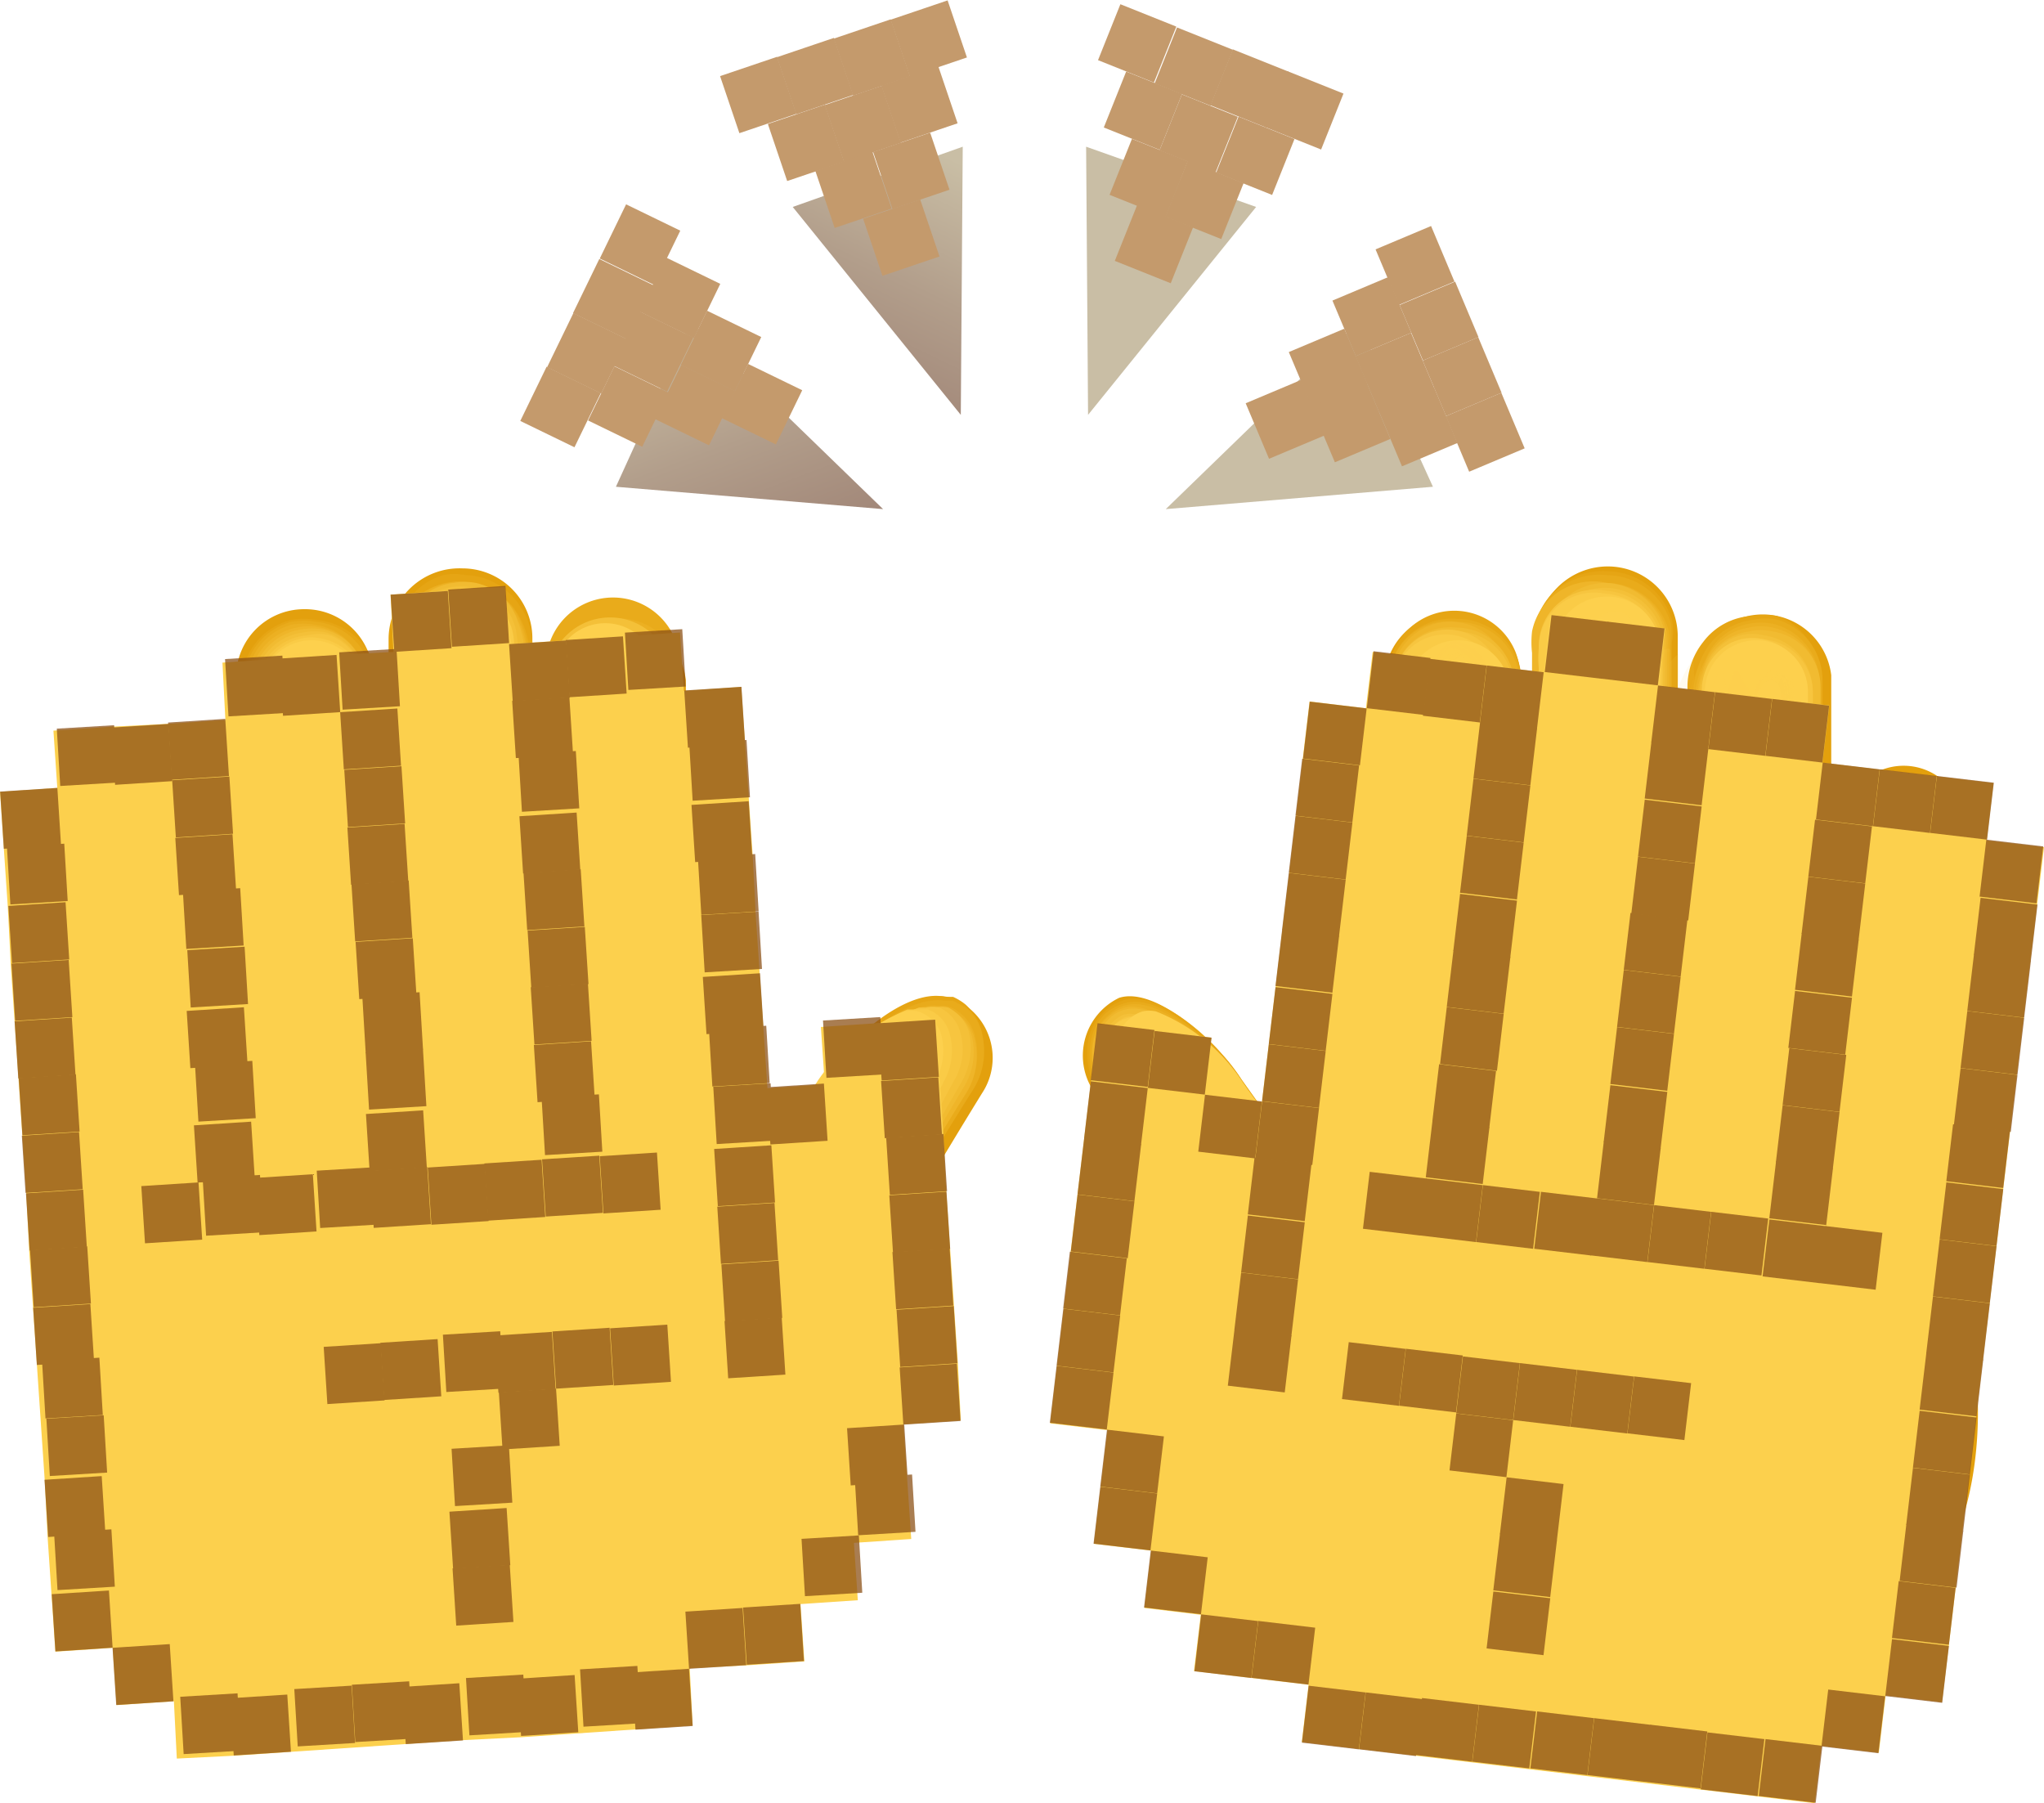 <svg xmlns="http://www.w3.org/2000/svg" xmlns:xlink="http://www.w3.org/1999/xlink" viewBox="0 0 21.04 18.56"><defs><style>.cls-1{mask:url(#mask);filter:url(#luminosity-noclip-3);}.cls-2,.cls-28,.cls-30,.cls-4{mix-blend-mode:multiply;}.cls-2{fill:url(#linear-gradient);}.cls-3{mask:url(#mask-2);filter:url(#luminosity-noclip-4);}.cls-4{fill:url(#linear-gradient-2);}.cls-5{isolation:isolate;}.cls-6{fill:#e3a00d;}.cls-7{fill:#e6a514;}.cls-8{fill:#e9ab1b;}.cls-9{fill:#ecb022;}.cls-10{fill:#efb529;}.cls-11{fill:#f1bb31;}.cls-12{fill:#f4c038;}.cls-13{fill:#f7c53f;}.cls-14{fill:#facb46;}.cls-15{fill:#fdd04d;}.cls-16{opacity:0.2;mix-blend-mode:screen;}.cls-17,.cls-18,.cls-19,.cls-20,.cls-21,.cls-22,.cls-23,.cls-24,.cls-25,.cls-26{fill:#fed04e;}.cls-17{opacity:0;}.cls-18{opacity:0.11;}.cls-19{opacity:0.22;}.cls-20{opacity:0.33;}.cls-21{opacity:0.44;}.cls-22{opacity:0.56;}.cls-23{opacity:0.67;}.cls-24{opacity:0.78;}.cls-25{opacity:0.89;}.cls-27{mask:url(#mask-3);}.cls-28,.cls-30{opacity:0.3;}.cls-28{fill:url(#linear-gradient-3);}.cls-29{mask:url(#mask-4);}.cls-30{fill:url(#linear-gradient-4);}.cls-31{fill:url(#linear-gradient-5);}.cls-32{fill:url(#linear-gradient-6);}.cls-33{fill:url(#linear-gradient-7);}.cls-34{fill:url(#linear-gradient-8);}.cls-35{fill:#fcd04d;}.cls-36{opacity:0.75;}.cls-37{fill:#8c5117;}.cls-38{fill:#c49a6c;}.cls-39{filter:url(#luminosity-noclip-2);}.cls-40{filter:url(#luminosity-noclip);}</style><filter id="luminosity-noclip" x="0.95" y="-10337.87" width="9.22" height="32766" filterUnits="userSpaceOnUse" color-interpolation-filters="sRGB"><feFlood flood-color="#fff" result="bg"/><feBlend in="SourceGraphic" in2="bg"/></filter><mask id="mask" x="0.95" y="-10337.87" width="9.22" height="32766" maskUnits="userSpaceOnUse"><g class="cls-40"/></mask><linearGradient id="linear-gradient" x1="5.56" y1="17.75" x2="5.56" y2="5.85" gradientUnits="userSpaceOnUse"><stop offset="0" stop-color="#fff"/><stop offset="0" stop-color="#fcfcfc"/><stop offset="0.08" stop-color="#c8c8c8"/><stop offset="0.17" stop-color="#999"/><stop offset="0.26" stop-color="#707070"/><stop offset="0.35" stop-color="#4d4d4d"/><stop offset="0.45" stop-color="#313131"/><stop offset="0.56" stop-color="#1b1b1b"/><stop offset="0.67" stop-color="#0c0c0c"/><stop offset="0.81" stop-color="#030303"/><stop offset="1"/></linearGradient><filter id="luminosity-noclip-2" x="11.13" y="-10337.87" width="9.22" height="32766" filterUnits="userSpaceOnUse" color-interpolation-filters="sRGB"><feFlood flood-color="#fff" result="bg"/><feBlend in="SourceGraphic" in2="bg"/></filter><mask id="mask-2" x="11.13" y="-10337.87" width="9.22" height="32766" maskUnits="userSpaceOnUse"><g class="cls-39"/></mask><linearGradient id="linear-gradient-2" x1="-3378.68" y1="17.75" x2="-3378.68" y2="5.85" gradientTransform="matrix(-1, 0, 0, 1, -3362.94, 0)" xlink:href="#linear-gradient"/><filter id="luminosity-noclip-3" x="0.95" y="5.85" width="9.22" height="11.9" filterUnits="userSpaceOnUse" color-interpolation-filters="sRGB"><feFlood flood-color="#fff" result="bg"/><feBlend in="SourceGraphic" in2="bg"/></filter><mask id="mask-3" x="0.95" y="5.85" width="9.22" height="11.9" maskUnits="userSpaceOnUse"><g class="cls-1"><path class="cls-2" d="M9.79,10.27c-.38-.12-1,.46-1.23.8-.45.68-1.5,1.9-1.5,1.69V7A.71.71,0,0,0,5.65,7v3.88s-.17.08-.17,0V6.57a.72.72,0,0,0-.72-.72A.73.73,0,0,0,4,6.57s0,3.62,0,4.67c0,.06-.16.1-.16,0,0-1.2,0-4.27,0-4.27a.7.7,0,0,0-.71-.7.7.7,0,0,0-.7.7s0,3.47,0,4.36c0,.05-.13,0-.13,0V8.61a.62.62,0,0,0-1.24,0s.09,2.87,0,3.82C1,13.22,1,14.14,1,14.56c0,2,1.34,3.19,3.45,3.19a3.31,3.31,0,0,0,2.63-1,12.71,12.71,0,0,0,1.76-3.29c.26-.58,1.27-2.21,1.27-2.21A.66.66,0,0,0,9.79,10.27Z"/></g></mask><linearGradient id="linear-gradient-3" x1="5.56" y1="17.75" x2="5.56" y2="5.85" gradientUnits="userSpaceOnUse"><stop offset="0" stop-color="#e3a00d"/><stop offset="0.12" stop-color="#e3a00d"/><stop offset="1" stop-color="#e3a00d"/></linearGradient><filter id="luminosity-noclip-4" x="11.13" y="5.85" width="9.22" height="11.9" filterUnits="userSpaceOnUse" color-interpolation-filters="sRGB"><feFlood flood-color="#fff" result="bg"/><feBlend in="SourceGraphic" in2="bg"/></filter><mask id="mask-4" x="11.13" y="5.85" width="9.22" height="11.9" maskUnits="userSpaceOnUse"><g class="cls-3"><path class="cls-4" d="M11.52,10.27c.38-.12,1,.46,1.23.8.45.68,1.5,1.9,1.5,1.69,0-1.43,0-5.75,0-5.75a.7.7,0,0,1,.7-.7.7.7,0,0,1,.71.7v3.88s.16.08.16,0c0-1.14,0-4.34,0-4.34a.73.73,0,0,1,.73-.72.72.72,0,0,1,.72.72v4.67c0,.06.17.1.17,0,0-1.2,0-4.27,0-4.27a.71.71,0,0,1,1.41,0v4.36c0,.05.13,0,.13,0,0-.68,0-2.05,0-2.73a.62.62,0,1,1,1.23,0s-.09,2.87,0,3.82c.08.79.15,1.71.15,2.13,0,2-1.35,3.19-3.45,3.19a3.3,3.3,0,0,1-2.63-1,12.77,12.77,0,0,1-1.77-3.29c-.26-.58-1.26-2.21-1.26-2.21A.66.66,0,0,1,11.52,10.27Z"/></g></mask><linearGradient id="linear-gradient-4" x1="-3378.68" y1="17.75" x2="-3378.68" y2="5.85" gradientTransform="matrix(-1, 0, 0, 1, -3362.94, 0)" xlink:href="#linear-gradient-3"/><linearGradient id="linear-gradient-5" x1="-4307.02" y1="1535.84" x2="-4305.26" y2="1534.08" gradientTransform="translate(-374.51 4560.08) rotate(114.41)" gradientUnits="userSpaceOnUse"><stop offset="0" stop-color="#c9bea5"/><stop offset="0.55" stop-color="#b29e8b"/><stop offset="0.99" stop-color="#a3897a"/></linearGradient><linearGradient id="linear-gradient-6" x1="-4139.23" y1="3850.83" x2="-4137.47" y2="3849.07" gradientTransform="translate(-2622.1 5005.19) rotate(160.68)" xlink:href="#linear-gradient-5"/><linearGradient id="linear-gradient-7" x1="-2636.72" y1="5215.91" x2="-2634.96" y2="5214.15" gradientTransform="matrix(0.41, 0.91, 0.91, -0.41, -3645.81, 4560.08)" xlink:href="#linear-gradient-5"/><linearGradient id="linear-gradient-8" x1="-325.6" y1="5188.05" x2="-323.84" y2="5186.29" gradientTransform="matrix(0.94, 0.33, 0.33, -0.94, -1398.22, 5005.19)" xlink:href="#linear-gradient-5"/></defs><g class="cls-5"><g id="Layer_2" data-name="Layer 2"><g id="Layer_1-2" data-name="Layer 1"><g id="hands"><path class="cls-6" d="M9.79,10.27c-.38-.12-1,.46-1.23.8-.45.68-1.5,1.9-1.5,1.69V7A.71.71,0,0,0,5.65,7v3.88s-.17.08-.17,0V6.57a.72.72,0,0,0-.72-.72A.73.73,0,0,0,4,6.57s0,3.62,0,4.67c0,.06-.16.1-.16,0,0-1.2,0-4.27,0-4.27a.7.7,0,0,0-.71-.7.7.7,0,0,0-.7.7s0,3.47,0,4.36c0,.05-.13,0-.13,0V8.61a.62.62,0,0,0-1.24,0s.09,2.87,0,3.82C1,13.22,1,14.14,1,14.56c0,2,1.34,3.19,3.45,3.19a3.21,3.21,0,0,0,2.63-1,13.35,13.35,0,0,0,1.76-3.29c.26-.58,1.27-2.21,1.27-2.21A.66.66,0,0,0,9.79,10.27Z"/><path class="cls-7" d="M2.49,7A.67.67,0,0,1,3,6.38a.69.69,0,0,1,.25,0,.7.7,0,0,1,.5.27.75.75,0,0,1,.15.47s0,.32,0,.74V9c0,.65,0,1.46,0,2a3.25,3.25,0,0,0,0,.36s.17,0,.17-.06V6.59a.69.69,0,0,1,.49-.67.61.61,0,0,1,.24,0,.68.68,0,0,1,.54.3.71.71,0,0,1,.14.45c0,.1,0,2.69,0,4a2.92,2.92,0,0,0,0,.33c0,.05.17,0,.17,0a.07.07,0,0,1,0-.05V7.05a1.09,1.09,0,0,1,0-.26.69.69,0,0,1,.64-.45A.68.68,0,0,1,7,6.81a.86.86,0,0,1,0,.24v3c0,1,0,2.15,0,2.71a0,0,0,0,0,0,0c.06,0,.28-.19.52-.46s.62-.74.87-1.08l.1-.15a2.6,2.6,0,0,1,.24-.29c.27-.29.69-.59,1-.52l.08,0a.57.57,0,0,1,.13.08.58.58,0,0,1,.17.29.83.83,0,0,1-.1.57s-1,1.6-1.26,2.18a.42.42,0,0,1,0,.1l-.37.87A9.15,9.15,0,0,1,7,16.7a3.28,3.28,0,0,1-2.63,1C2.31,17.7,1,16.53,1,14.55c0-.42.07-1.34.14-2.12.09-.95,0-3.8,0-3.82a.61.61,0,0,1,.37-.55.75.75,0,0,1,.26,0,.62.62,0,0,1,.39.18.72.72,0,0,1,.18.47c0,.53,0,1.38,0,2.08,0,.16,0,.31,0,.44s0,.11,0,.16.06.05.1,0,0,0,0,0,0-.35,0-.57,0-.7,0-1.09V7.49C2.48,7.22,2.49,7,2.49,7Z"/><path class="cls-8" d="M2.51,7A.66.66,0,0,1,3,6.4a.71.71,0,0,1,.25,0,.64.64,0,0,1,.48.29,1,1,0,0,1,.13.47v.74c0,.34,0,.74,0,1.15,0,.62,0,1.49,0,2a1.09,1.09,0,0,0,.07.32s.16,0,.16-.07V6.6A.67.67,0,0,1,4.58,6a.62.62,0,0,1,.24,0,.66.66,0,0,1,.51.32.8.8,0,0,1,.12.45v4a.87.87,0,0,0,0,.31s.16,0,.17,0v0c0-.12,0-.3,0-.45V7.09a.75.75,0,0,1,0-.26A.65.65,0,0,1,7,6.85a.61.61,0,0,1,0,.24v3c0,.92-.08,2.17,0,2.7a0,0,0,0,0,0,0c.08,0,.3-.19.53-.45s.61-.72.86-1.06l.1-.14a2.61,2.61,0,0,1,.24-.3c.25-.28.67-.59,1-.54l.08,0,.13.07a.46.46,0,0,1,.17.28.74.74,0,0,1-.09.56s-1,1.57-1.24,2.17l0,.1-.37.86A8.32,8.32,0,0,1,7,16.63a3.29,3.29,0,0,1-2.62,1C2.32,17.65,1,16.5,1,14.54c0-.42.07-1.34.14-2.11.09-.95,0-3.78,0-3.81a.58.58,0,0,1,.38-.54.74.74,0,0,1,.26,0,.59.59,0,0,1,.36.2.89.89,0,0,1,.16.48c0,.54,0,1.38,0,2.07a1.67,1.67,0,0,0,0,.42c0,.06,0,.1,0,.14a.12.12,0,0,0,.09,0s0,0,0,0,0-.37,0-.57V7Z"/><path class="cls-9" d="M2.54,7.05A.63.63,0,0,1,3,6.43a.65.65,0,0,1,.24,0,.59.59,0,0,1,.45.32,1,1,0,0,1,.12.47V8c0,.34,0,.74,0,1.14,0,.58-.05,1.52,0,1.95a.73.73,0,0,0,.11.29s.15,0,.15-.09c0-1,0-4.63,0-4.63A.64.64,0,0,1,4.61,6a.45.45,0,0,1,.23,0,.62.62,0,0,1,.49.34.86.86,0,0,1,.1.45v3.93a.56.56,0,0,0,.08.29s.15,0,.17,0a.07.07,0,0,0,0,0,3,3,0,0,0,0-.44V10c0-.31,0-.65,0-1,0-.73,0-1.44,0-1.8v-.1a1.09,1.09,0,0,1,0-.26.63.63,0,0,1,.61-.47A.64.64,0,0,1,7,6.89a.85.85,0,0,1,0,.23v.23c0,.3,0,.72,0,1.21v1.55A23.88,23.88,0,0,0,7,12.8s0,0,0,0,.31-.2.52-.44.61-.71.86-1l.1-.15.24-.29c.24-.28.64-.6.93-.57l.07,0a.3.3,0,0,1,.14.06.44.44,0,0,1,.18.27.77.77,0,0,1-.08.55s-1,1.55-1.24,2.15l-.05.1c-.1.24-.22.53-.36.85A8.44,8.44,0,0,1,7,16.57a3.37,3.37,0,0,1-2.61,1C2.34,17.59,1,16.48,1,14.53c0-.41.07-1.34.14-2.1.09-.95,0-3.77,0-3.8a.54.54,0,0,1,.39-.52.54.54,0,0,1,.25,0,.66.66,0,0,1,.35.23,1.11,1.11,0,0,1,.13.48c0,.56,0,1.38,0,2.06a1.27,1.27,0,0,0,.07.42.3.3,0,0,0,0,.1.13.13,0,0,0,.09,0s0,0,0,0,0-.38,0-.57V9.71c0-.78,0-1.61,0-2.2Z"/><path class="cls-10" d="M2.57,7.06a.6.6,0,0,1,.48-.6.53.53,0,0,1,.25,0,.58.58,0,0,1,.42.34,1.2,1.2,0,0,1,.1.47V9.16a15.34,15.34,0,0,0,0,1.93.41.41,0,0,0,.15.26s.14,0,.14-.11c0-1,0-4.61,0-4.61A.65.65,0,0,1,4.64,6h.23a.62.62,0,0,1,.46.38.87.87,0,0,1,.09.45c0,.4,0,2.77,0,3.9a.41.41,0,0,0,.09.27.16.16,0,0,0,.18,0s0,0,0-.05a2.09,2.09,0,0,0,0-.44c0-.14,0-.29,0-.43,0-.32,0-.65,0-1,0-.71,0-1.39,0-1.79v-.1a2.28,2.28,0,0,1,0-.26.62.62,0,0,1,.6-.48.61.61,0,0,1,.6.49,1,1,0,0,1,0,.24v.23c0,.31,0,.73,0,1.2v1.55a18.15,18.15,0,0,0,0,2.67.05.05,0,0,0,0,0c.11,0,.33-.21.53-.43a11.91,11.91,0,0,0,.85-1,1.71,1.71,0,0,1,.11-.14,2,2,0,0,1,.23-.3,1.46,1.46,0,0,1,.91-.58H9.7a.4.4,0,0,1,.33.31.72.72,0,0,1-.08.55S9,12.76,8.72,13.36a.54.54,0,0,0-.05.11l-.36.84A7.65,7.65,0,0,1,7,16.51a3.41,3.41,0,0,1-2.6,1c-2.06,0-3.34-1.09-3.34-3,0-.4.07-1.33.14-2.09.09-.94,0-3.74,0-3.79a.53.53,0,0,1,.65-.5.48.48,0,0,1,.32.25,1.11,1.11,0,0,1,.12.49c0,.58,0,1.37,0,2.05a.79.79,0,0,0,.09.4s.05.07.08.08h.08a0,0,0,0,0,0,0,5.22,5.22,0,0,0,0-.57c0-.33,0-.71,0-1.09,0-.77,0-1.58,0-2.19C2.56,7.3,2.57,7.13,2.57,7.06Z"/><path class="cls-11" d="M2.59,7.07a.6.6,0,0,1,.5-.59.65.65,0,0,1,.24,0,.54.54,0,0,1,.4.36,2.41,2.41,0,0,1,.08.48V9.22a12,12,0,0,0,0,1.91.32.32,0,0,0,.18.23.13.13,0,0,0,.15-.12V6.64A.61.61,0,0,1,4.67,6,.6.6,0,0,1,4.9,6a.58.58,0,0,1,.43.4,1,1,0,0,1,.07.45v3.87a.31.31,0,0,0,.12.26.17.17,0,0,0,.18,0s0,0,0-.05a1.57,1.57,0,0,0,0-.44c0-.14,0-.28,0-.43,0-.32,0-.65,0-1,0-.68,0-1.35,0-1.78v-.1a1.15,1.15,0,0,1,0-.26.59.59,0,0,1,.58-.49.6.6,0,0,1,.59.5A1.94,1.94,0,0,1,7,7.2v.23c0,.33,0,.74,0,1.2v1.54a16.76,16.76,0,0,0,0,2.66,0,0,0,0,0,0,0c.12.05.34-.21.53-.41s.59-.68.85-1l.1-.14L8.7,11a1.57,1.57,0,0,1,.89-.6h.07l.14,0a.45.45,0,0,1,.2.25.69.69,0,0,1-.08.54S9,12.72,8.7,13.34a.37.37,0,0,0,0,.11c-.1.23-.22.51-.35.83A7.42,7.42,0,0,1,7,16.44a3.52,3.52,0,0,1-2.59,1c-2,0-3.32-1.07-3.32-3,0-.4.07-1.32.14-2.08.09-.94,0-3.72,0-3.78a.5.5,0,0,1,.41-.49.52.52,0,0,1,.25,0,.45.45,0,0,1,.29.28,1.3,1.3,0,0,1,.1.49c0,.6,0,1.37,0,2.05a.55.55,0,0,0,.1.38.1.1,0,0,0,.1.05l.08,0a0,0,0,0,0,0,0,5.41,5.41,0,0,0,0-.57c0-.34,0-.71,0-1.09V7.07Z"/><path class="cls-12" d="M2.62,7.08a.57.57,0,0,1,.5-.57.62.62,0,0,1,.24,0,.54.54,0,0,1,.37.4,1.86,1.86,0,0,1,.06.48c0,.16,0,.42,0,.74s0,.74,0,1.13a9.93,9.93,0,0,0,0,1.9.3.3,0,0,0,.22.2.14.14,0,0,0,.14-.14c0-1,0-4.59,0-4.59a.59.59,0,0,1,.76-.57.57.57,0,0,1,.4.42,1.19,1.19,0,0,1,0,.45V10.8a.24.24,0,0,0,.15.24.2.2,0,0,0,.18,0l0-.05a1.57,1.57,0,0,0,0-.44,3.08,3.08,0,0,0,0-.43V7.26a2.45,2.45,0,0,1,0-.27A.58.58,0,0,1,6.92,7c0,.08,0,.16,0,.24a2.2,2.2,0,0,1,0,.23V8.66c0,.5,0,1,0,1.53a14.58,14.58,0,0,0,0,2.65s0,0,0,0,.36-.22.54-.41a11.68,11.68,0,0,0,.84-1l.1-.14L8.67,11a1.73,1.73,0,0,1,.88-.63h.07a.32.32,0,0,1,.14,0,.42.42,0,0,1,.21.24.7.7,0,0,1-.08.54S9,12.69,8.68,13.31l0,.11c-.11.23-.22.52-.35.83A7.13,7.13,0,0,1,7,16.38a3.61,3.61,0,0,1-2.59,1.06c-2,0-3.29-1.05-3.29-3,0-.4.08-1.32.14-2.07.09-.94,0-3.7,0-3.77a.49.49,0,0,1,.42-.48.52.52,0,0,1,.25,0,.45.45,0,0,1,.27.3,2,2,0,0,1,.07.5c0,.61,0,1.36,0,2a.44.44,0,0,0,.13.37.11.11,0,0,0,.11,0l.08,0,0,0a5.42,5.42,0,0,0,0-.57c0-.34,0-.71,0-1.08,0-.75,0-1.52,0-2.17Z"/><path class="cls-13" d="M2.65,7.09a.55.55,0,0,1,.51-.55.5.5,0,0,1,.24,0A.54.54,0,0,1,3.74,7a3.73,3.73,0,0,1,0,.48c0,.19,0,.45,0,.74s0,.74,0,1.13a9.74,9.74,0,0,0,0,1.89.27.27,0,0,0,.26.17.17.17,0,0,0,.13-.16c0-1,0-4.57,0-4.57a.58.58,0,0,1,.54-.58.46.46,0,0,1,.23,0,.56.56,0,0,1,.37.45,1.37,1.37,0,0,1,0,.44c0,.7,0,2.87,0,3.83a.23.23,0,0,0,.17.23A.21.21,0,0,0,5.72,11l0,0a1.26,1.26,0,0,0,0-.44,2.94,2.94,0,0,0,0-.42V7.3c0-.09,0-.18,0-.27a.56.56,0,0,1,.56-.5A.55.55,0,0,1,6.9,7a1.85,1.85,0,0,1,0,.23V8.7c0,.49,0,1,0,1.52a13.54,13.54,0,0,0,0,2.63s0,0,0,0c.16.07.38-.22.54-.39s.58-.65.84-1l.1-.14.22-.3a1.94,1.94,0,0,1,.86-.65h.07a.32.32,0,0,1,.14,0,.39.39,0,0,1,.21.24.63.63,0,0,1-.07.53S9,12.66,8.66,13.28a.61.61,0,0,0-.05.12c-.11.23-.22.51-.35.82A6.68,6.68,0,0,1,7,16.32a3.67,3.67,0,0,1-2.57,1.07c-2,0-3.27-1-3.27-2.91,0-.4.08-1.32.14-2.06.09-.94,0-3.68,0-3.77a.46.46,0,0,1,.42-.46.53.53,0,0,1,.25,0,.44.44,0,0,1,.24.32,3,3,0,0,1,0,.52c0,.63,0,1.35,0,2a.37.37,0,0,0,.15.35.15.15,0,0,0,.13,0l.08,0a0,0,0,0,0,0,0,3.51,3.51,0,0,0,0-.56c0-.35,0-.72,0-1.09,0-.74,0-1.49,0-2.16C2.64,7.37,2.65,7.21,2.65,7.09Z"/><path class="cls-14" d="M2.67,7.11a.55.55,0,0,1,.52-.55.6.6,0,0,1,.24.05.54.54,0,0,1,.32.44c0,.16,0,.32,0,.49v.74c0,.37,0,.74,0,1.12a8.29,8.29,0,0,0,0,1.88.29.29,0,0,0,.29.14.2.2,0,0,0,.14-.18V6.68a.56.56,0,0,1,.54-.56.62.62,0,0,1,.23,0,.55.55,0,0,1,.34.47,2.56,2.56,0,0,1,0,.45v3.8a.21.21,0,0,0,.19.21A.31.31,0,0,0,5.73,11l0,0a1.51,1.51,0,0,0,0-.43c0-.15,0-.29,0-.43,0-.32,0-.64,0-1V7.34a2.17,2.17,0,0,1,0-.26.54.54,0,0,1,1.08,0V8.73c0,.5,0,1,0,1.52a12.05,12.05,0,0,0,0,2.62.08.08,0,0,0,0,0c.17.07.39-.23.54-.38s.57-.64.83-1l.11-.14.21-.29a2,2,0,0,1,.84-.67l.07,0h.14a.36.36,0,0,1,.22.23.65.65,0,0,1-.06.52c0,.05-.89,1.42-1.2,2.05l-.06.13c-.1.22-.21.5-.33.8A6.34,6.34,0,0,1,7,16.25a3.74,3.74,0,0,1-2.57,1.09c-2,0-3.24-1-3.24-2.87,0-.4.08-1.32.14-2.06.09-.93,0-3.65,0-3.75a.45.45,0,0,1,.43-.45A.48.48,0,0,1,2,8.27a.43.43,0,0,1,.23.34s0,.5,0,.52c0,.65,0,1.35,0,2a.34.34,0,0,0,.17.35.2.2,0,0,0,.15,0l.08-.07a0,0,0,0,0,0,0,5.37,5.37,0,0,0,0-.56c0-.36,0-.72,0-1.09,0-.72,0-1.46,0-2.15Z"/><path class="cls-15" d="M4.44,17.29c-2,0-3.21-1-3.21-2.83,0-.4.07-1.32.13-2.05.09-.92,0-3.63,0-3.74a.44.44,0,0,1,.44-.44.44.44,0,0,1,.44.44V9.2c0,.67,0,1.34,0,2a.3.3,0,0,0,.2.33c.07,0,.2-.08.24-.15a2.25,2.25,0,0,0,0-.58c0-.36,0-.73,0-1.09,0-.71,0-1.42,0-2.14V7.12a.53.53,0,0,1,.53-.53.52.52,0,0,1,.52.53c0,.41,0,.81,0,1.22V9.46a7.65,7.65,0,0,0,0,1.87c.12.17.46.17.46-.09V6.69a.55.55,0,0,1,1.09,0v4.23c0,.23.34.24.45.09s0-.34,0-.43v-.43c0-.32,0-.63,0-1V7.12a.53.53,0,1,1,1,0V8.77c0,.5,0,1,0,1.5s-.22,2.55,0,2.66.42-.24.55-.38a10.76,10.76,0,0,0,.82-1,3.19,3.19,0,0,0,.32-.43,1.94,1.94,0,0,1,.89-.71.33.33,0,0,1,.14,0,.37.37,0,0,1,.23.21.64.64,0,0,1-.06.52c0,.06-1,1.6-1.25,2.16-.1.23-.21.5-.33.8a6,6,0,0,1-1.24,2A3.81,3.81,0,0,1,4.44,17.29Z"/><g class="cls-16"><path class="cls-17" d="M6.6,7.23c0-.21,0-.67-.26-.67A.38.38,0,0,0,6,6.94C6,8.17,6,9.4,6,10.63c0,.48.11,1-.58.91-.52-.1-.3-.6-.33-1-.06-.88,0-1.78,0-2.67,0-.28,0-.57,0-.86V6.52a.4.4,0,0,0-.8,0c0,1.25,0,2.5,0,3.76,0,.32.14.79,0,1.09a.41.41,0,0,1-.71.06,2,2,0,0,1-.09-.9c0-.37-.11-1.67-.07-2A3.18,3.18,0,0,0,3.36,7c-.23-.56-.46-.32-.55.07a21.75,21.75,0,0,0,0,3.06c0,.74.32,1.87-.38,1.68S2.16,9.82,2,9c0-.34-.08-.9-.48-.52-.18.16-.1.73-.1,1.2a35,35,0,0,0,0,3.8c.2.91,1.65-.1,2.18-.26a2.08,2.08,0,0,1,1.62.09c1.21.49,1.65-.47,1.54-1A32.08,32.08,0,0,1,6.6,7.23Z"/><path class="cls-18" d="M2.82,7.06A.56.56,0,0,1,3,6.74c.11-.06.23,0,.36.32a2,2,0,0,1,.09.76s0,.08,0,.11c0,.2,0,.42,0,.65s0,.56,0,.94c0,.16,0,.31,0,.45s0,.18,0,.26,0,.28,0,.37V11a.81.81,0,0,0,.14.46.4.4,0,0,0,.57.07.79.79,0,0,0,.14-.17,1.24,1.24,0,0,0,.05-.67l0-.31s0-.08,0-.11c0-1.08,0-2.58,0-3.66v-.1a.37.37,0,0,1,.1-.23.35.35,0,0,1,.3-.12.42.42,0,0,1,.36.42V8c0,.7,0,1.42,0,2.12a2.44,2.44,0,0,0,0,.27,2.44,2.44,0,0,0,0,.27c0,.27-.08.62.11.8a.42.42,0,0,0,.17.11l.1,0a.51.51,0,0,0,.36,0c.21-.1.21-.38.21-.68v-.22c0-.94,0-1.88,0-2.81C6,7.54,6,7.27,6,7a.39.39,0,0,1,.33-.4c.16,0,.24.27.26.5v.14a40.14,40.14,0,0,0,.08,4.43c0,.25,0,.49.06.7a1,1,0,0,1-.41.93h0a1.06,1.06,0,0,1-.94,0l-.15,0a2.16,2.16,0,0,0-1.54-.11,3.8,3.8,0,0,0-.58.24l-.45.21c-.39.16-.79.28-1,.13a.39.39,0,0,1-.18-.28,8.77,8.77,0,0,1,0-1.56l0-.86v-.26c0-.16,0-.34,0-.47a1.59,1.59,0,0,0,0-.23v0c0-.13,0-.24,0-.33,0-.39-.08-.85.08-1C2,8.46,2,9,2,9.3a5.94,5.94,0,0,1,.05.65v.26h0v.42c0,.54,0,1,.4,1.06h.09c.26,0,.31-.27.3-.61s-.06-.73-.06-1.06,0-.55,0-.81A10.18,10.18,0,0,1,2.82,7.06Z"/><path class="cls-19" d="M2.84,7.07A.42.42,0,0,1,3,6.78c.11,0,.23,0,.33.34a2.13,2.13,0,0,1,.07.77V8c0,.19,0,.41,0,.65s0,.57,0,.95c0,.16,0,.31,0,.44s0,.17,0,.25,0,.29,0,.38,0,.26,0,.4a.68.68,0,0,0,.18.44.4.4,0,0,0,.56,0,.7.7,0,0,0,.13-.17,1.35,1.35,0,0,0,0-.67c0-.11,0-.22,0-.31a.41.41,0,0,1,0-.11c0-.95,0-2.71,0-3.66V6.5a.33.33,0,0,1,.11-.21.31.31,0,0,1,.3-.07c.17,0,.31.27.31.44V8c0,.7,0,1.42,0,2.12a2.44,2.44,0,0,1,0,.27,2.44,2.44,0,0,0,0,.27c0,.27-.06.6.15.78a.48.48,0,0,0,.19.09l.09,0a.57.57,0,0,0,.36,0c.2-.11.2-.4.2-.69v-.22c0-.92,0-1.85,0-2.77,0-.27,0-.54,0-.81a.45.45,0,0,1,.3-.41c.15,0,.24.24.26.47v.15a39.38,39.38,0,0,0,.09,4.49,5.78,5.78,0,0,1,0,.7.9.9,0,0,1-.43.85h0a1.06,1.06,0,0,1-.89,0l-.14-.05a2.17,2.17,0,0,0-1.46-.12,4.19,4.19,0,0,0-.6.22l-.47.21a1.36,1.36,0,0,1-1,.17.33.33,0,0,1-.2-.28,9,9,0,0,1,0-1.67c0-.31,0-.63,0-.91v-.27a2.59,2.59,0,0,1,0-.51c0-.12.05-.11.05-.16s0,0,0,0a.94.94,0,0,0,0-.17c0-.3-.07-.65.07-.73.33-.2.34.26.41.57a5.06,5.06,0,0,1,.09.6,2,2,0,0,1,0,.24h0c0,.12,0,.24,0,.34,0,.44,0,.76.37.8h.07c.23,0,.27-.29.26-.61s0-.71,0-1,0-.53,0-.78A9.43,9.43,0,0,1,2.84,7.07Z"/><path class="cls-20" d="M2.86,7.07c0-.16.12-.23.19-.25s.21.08.29.37A2.39,2.39,0,0,1,3.4,8s0,.09,0,.11c0,.18,0,.41,0,.65s0,.59,0,.95c0,.16,0,.32,0,.44s0,.17,0,.25,0,.28,0,.37,0,.27,0,.41a.74.74,0,0,0,.22.41.43.43,0,0,0,.56,0,.59.59,0,0,0,.13-.18,1.48,1.48,0,0,0,0-.67c0-.1,0-.21,0-.31v-.1c0-.81,0-2.85,0-3.66V6.49a.31.31,0,0,1,.13-.2.28.28,0,0,1,.29,0c.14,0,.26.32.26.47V8.1c0,.7,0,1.41,0,2.12v.26a2.17,2.17,0,0,0,0,.26c0,.27,0,.6.2.76a.48.48,0,0,0,.19.09h.1a.5.5,0,0,0,.34,0c.2-.13.2-.41.2-.71v-.21c0-.91,0-1.82,0-2.73l0-.79a.43.43,0,0,1,.26-.42c.14-.12.26.2.27.44a.61.61,0,0,1,0,.14,36,36,0,0,0,.09,4.56,4.13,4.13,0,0,1,0,.7.88.88,0,0,1-.46.77h0a1.09,1.09,0,0,1-.84,0l-.13-.05a2.21,2.21,0,0,0-1.38-.13,3.78,3.78,0,0,0-.62.21l-.48.21a1.49,1.49,0,0,1-1.05.2.33.33,0,0,1-.22-.27,11.83,11.83,0,0,1,0-1.79c0-.33,0-.67,0-1a2.62,2.62,0,0,0,0-.28,1.51,1.51,0,0,1,0-.54c.06-.13.06-.06.07-.09h0s0,0,0,0c0-.22-.07-.49.06-.5.27-.16.3.31.38.59s.08.37.13.56a1.6,1.6,0,0,1,.05.21h0l.08.27c.06.35.05.59.33.54h.06c.2-.06.23-.31.22-.61s0-.69,0-1,0-.52,0-.76A8.83,8.83,0,0,1,2.86,7.07Z"/><path class="cls-21" d="M2.88,7.07c0-.16.12-.24.2-.21s.19.12.26.4a2.76,2.76,0,0,1,0,.77s0,.09,0,.11,0,.4,0,.65,0,.6,0,1q0,.26,0,.45v.24c0,.14,0,.27,0,.37a2.73,2.73,0,0,0,.05.4.58.58,0,0,0,.26.39.46.46,0,0,0,.56-.08.78.78,0,0,0,.11-.18,1.37,1.37,0,0,0,0-.67l0-.31v-.1c0-.68,0-3,0-3.67a.17.17,0,0,1,0-.1.26.26,0,0,1,.13-.19.28.28,0,0,1,.28,0c.12,0,.22.37.22.5s0,.34,0,.51v.85c0,.7,0,1.42,0,2.12a2.25,2.25,0,0,1,0,.26,2.26,2.26,0,0,0,0,.26c0,.27,0,.58.25.73a.41.41,0,0,0,.19.08h.1a.48.48,0,0,0,.33-.07c.2-.13.2-.42.2-.71a.74.74,0,0,1,0-.21c0-.89,0-1.8,0-2.68l0-.79a.49.49,0,0,1,.22-.43c.13-.16.26.17.28.42v.13a35.56,35.56,0,0,0,.1,4.63,2,2,0,0,1,0,.7.81.81,0,0,1-.48.68h0a1,1,0,0,1-.79,0l-.12,0a2.19,2.19,0,0,0-1.3-.14,4,4,0,0,0-.65.19l-.48.22a1.78,1.78,0,0,1-1.07.24.34.34,0,0,1-.23-.27,12.13,12.13,0,0,1,0-1.91c0-.35,0-.71,0-1v-.3a1.59,1.59,0,0,1,0-.56c.09-.15.08,0,.09,0v0s0,.07,0,.16c0-.13-.07-.31,0-.27s.27.35.35.62a4.4,4.4,0,0,0,.18.51,1.34,1.34,0,0,1,.07.18h0a1.72,1.72,0,0,1,.12.21c.1.24.06.37.3.27l0,0c.15-.09.18-.33.18-.61s0-.67,0-1,0-.5,0-.73A8.24,8.24,0,0,1,2.88,7.07Z"/><path class="cls-22" d="M2.89,7.08c0-.17.14-.24.21-.18a.65.65,0,0,1,.23.43,2.79,2.79,0,0,1,0,.77.41.41,0,0,1,0,.11c0,.17,0,.4,0,.65s0,.61,0,1c0,.17,0,.33,0,.45a1.85,1.85,0,0,0,0,.23v.38a1.4,1.4,0,0,0,.07.4.55.55,0,0,0,.3.36.48.48,0,0,0,.55-.13.86.86,0,0,0,.11-.19,1.46,1.46,0,0,0,0-.66c0-.11,0-.22,0-.31v-.1c0-.54,0-3.13,0-3.67a.36.36,0,0,1,0-.1.25.25,0,0,1,.15-.18.24.24,0,0,1,.27.06c.1,0,.18.42.18.51v.77c0,.08,0,.43,0,.51v.09c0,.69,0,1.41,0,2.11v.26a1.13,1.13,0,0,0,0,.26c0,.26,0,.57.29.71a.66.66,0,0,0,.2.06h.1a.49.49,0,0,0,.32-.08c.2-.14.2-.43.19-.72v-.21c0-.88,0-1.77,0-2.64,0-.26,0-.51,0-.77a.67.67,0,0,1,.19-.45c.14-.17.27.14.28.39V7.3A33.71,33.71,0,0,0,6.63,12a1.89,1.89,0,0,1-.06.71.77.77,0,0,1-.5.59h0a1.06,1.06,0,0,1-.74,0l-.11,0A2.17,2.17,0,0,0,4,13.07a3.07,3.07,0,0,0-.67.18,4.76,4.76,0,0,0-.49.22,2,2,0,0,1-1.09.27.3.3,0,0,1-.24-.27,12.44,12.44,0,0,1,0-2c0-.39,0-.76,0-1.08v-.32c0-.2,0-.5,0-.59s.1,0,.11,0v0a.89.89,0,0,1,0,.32s-.06-.12,0,0,.22.39.32.64a1.56,1.56,0,0,0,.22.47l.09.15h0a.6.6,0,0,0,.16.14c.09.17.06.18.26,0l0,0c.12-.1.14-.34.14-.61s0-.64,0-.93,0-.48,0-.71A8.79,8.79,0,0,1,2.89,7.08Z"/><path class="cls-23" d="M2.91,7.08c0-.17.14-.23.22-.15a.94.94,0,0,1,.2.47,4,4,0,0,1,0,.77v.11c0,.16,0,.39,0,.65s0,.62,0,1c0,.18,0,.34,0,.45v.23c0,.13,0,.26,0,.37a1.05,1.05,0,0,0,.07.4.57.57,0,0,0,.34.34.51.51,0,0,0,.55-.18.69.69,0,0,0,.1-.19,1.66,1.66,0,0,0,0-.67,1.69,1.69,0,0,1,0-.3v-.1c0-.41,0-3.26,0-3.67a.36.36,0,0,1,0-.1.23.23,0,0,1,.16-.17.23.23,0,0,1,.26.1c.08,0,.14.47.14.54V7.7c0,.06,0,.44,0,.5v.09c0,.7,0,1.41,0,2.11a2.42,2.42,0,0,1,0,.27c0,.07,0,.16,0,.24,0,.27,0,.57.35.69a.66.66,0,0,0,.2.06h.1a.46.46,0,0,0,.32-.1c.19-.15.18-.44.18-.72v-.21c0-.87,0-1.74,0-2.6,0-.25,0-.5,0-.75a.87.87,0,0,1,.14-.47c.14-.21.28.12.29.37v.13a33.24,33.24,0,0,0,.13,4.76,1.35,1.35,0,0,1-.09.71.74.74,0,0,1-.52.51H6a1.06,1.06,0,0,1-.69,0l-.1,0A2.21,2.21,0,0,0,4.08,13a2.83,2.83,0,0,0-.69.16,5.19,5.19,0,0,0-.51.23,2.28,2.28,0,0,1-1.09.3.28.28,0,0,1-.26-.26,12.78,12.78,0,0,1,0-2.13c0-.41,0-.8,0-1.13,0-.11,0-.22,0-.33a1.68,1.68,0,0,1,0-.63c.15-.16.12.07.14.12v.05a1.16,1.16,0,0,1,0,.49s-.06.06,0,.2.18.43.28.67a1.36,1.36,0,0,0,.26.42l.12.12h0a.32.32,0,0,0,.2.07c.11.08.08,0,.23-.25,0,0,0,0,0-.05a1.18,1.18,0,0,0,.1-.61c0-.29,0-.62,0-.9s0-.46,0-.68A8.18,8.18,0,0,1,2.91,7.08Z"/><path class="cls-24" d="M2.93,7.09c0-.18.15-.23.23-.12a1.17,1.17,0,0,1,.16.5,3.35,3.35,0,0,1,0,.77v.11a5.94,5.94,0,0,0,0,.65c0,.28,0,.64,0,.95s0,.34,0,.45v.22c0,.13,0,.26,0,.38a1.11,1.11,0,0,0,.09.4.56.56,0,0,0,.38.31.53.53,0,0,0,.54-.23.66.66,0,0,0,.09-.19,1.68,1.68,0,0,0,0-.67c0-.11,0-.21,0-.31a.28.28,0,0,1,0-.09c0-.27,0-3.4,0-3.67a.3.3,0,0,1,0-.1.26.26,0,0,1,.18-.16.22.22,0,0,1,.25.15S5,7,5,7v.76s0,.47,0,.51v.09c0,.69,0,1.4,0,2.1a2.62,2.62,0,0,1,0,.27c0,.07,0,.16,0,.24,0,.26,0,.56.39.67l.21,0h.11a.5.5,0,0,0,.3-.11,1,1,0,0,0,.18-.74v-.2c0-.85,0-1.71,0-2.55,0-.25,0-.5,0-.75a1.21,1.21,0,0,1,.11-.48c.12-.26.29.09.29.35v.12a32.75,32.75,0,0,0,.14,4.83,1.13,1.13,0,0,1-.12.71.71.71,0,0,1-.54.43H6a1.15,1.15,0,0,1-.64-.07l-.09,0A2.16,2.16,0,0,0,4.16,13a2.57,2.57,0,0,0-.72.15c-.14.05-.31.13-.51.22a2.42,2.42,0,0,1-1.11.34.27.27,0,0,1-.27-.26,13,13,0,0,1,0-2.24c0-.43,0-.85,0-1.18,0-.12,0-.23,0-.35s0-.58.05-.65.14.11.15.18,0,.08,0,.07a2.46,2.46,0,0,1,0,.65,1.05,1.05,0,0,0,0,.44,6.73,6.73,0,0,1,.24.69,1,1,0,0,0,.31.39l.14.08h0a.31.31,0,0,0,.23,0c.14-.05.11-.2.2-.52l0-.06a2.21,2.21,0,0,0,0-.61c0-.29,0-.59,0-.88s0-.44,0-.65A7.46,7.46,0,0,1,2.93,7.09Z"/><path class="cls-25" d="M3,7.09c0-.18.16-.22.23-.08a1.29,1.29,0,0,1,.13.53,4.06,4.06,0,0,1,0,.77v.11c0,.14,0,.38,0,.65s0,.65,0,1,0,.34,0,.44v.22a2.41,2.41,0,0,0,0,.38,1.07,1.07,0,0,0,.1.39.55.55,0,0,0,.43.29.58.58,0,0,0,.54-.28,1.19,1.19,0,0,0,.08-.2,1.89,1.89,0,0,0,0-.67c0-.1,0-.21,0-.3v-.09c0-.13,0-3.54,0-3.67a.3.3,0,0,1,0-.1.24.24,0,0,1,.19-.15.23.23,0,0,1,.25.19,5.3,5.3,0,0,1,0,.59v.76s0,.48,0,.5v.09c0,.7,0,1.41,0,2.1a1.26,1.26,0,0,1,0,.27c0,.07,0,.15,0,.24a.58.58,0,0,0,.44.64l.21,0h.11A.45.45,0,0,0,6,11.58a1,1,0,0,0,.18-.75v-.2c0-.84,0-1.69,0-2.51,0-.24,0-.49,0-.73a1.29,1.29,0,0,1,.07-.49c.09-.31.29,0,.3.31,0,0,0,.06,0,.13a31.07,31.07,0,0,0,.16,4.89,1.14,1.14,0,0,1-.15.72.76.76,0,0,1-.57.34h0a1.2,1.2,0,0,1-.59-.1l-.08,0a2.26,2.26,0,0,0-1-.18,3,3,0,0,0-.74.13,5,5,0,0,0-.52.23,2.81,2.81,0,0,1-1.13.37.28.28,0,0,1-.29-.25,15.91,15.91,0,0,1,0-2.35c0-.46,0-.9,0-1.24,0-.12,0-.25,0-.37s0-.61,0-.68.16.16.18.25v.09a3.24,3.24,0,0,1,0,.82,2.46,2.46,0,0,0,0,.67,2.69,2.69,0,0,0,.21.72.77.77,0,0,0,.35.34l.16,0h0a.34.34,0,0,0,.27-.06c.16-.12.14-.4.17-.78v-.07a6.05,6.05,0,0,0,0-.61c0-.28,0-.57,0-.85l0-.62A6.89,6.89,0,0,1,3,7.09Z"/><path class="cls-26" d="M1.88,13.7a.27.27,0,0,1-.3-.24,15.18,15.18,0,0,1,0-2.47c0-.48,0-.94,0-1.29,0-.13,0-.26,0-.38s0-.65,0-.71c.24-.17.18.2.2.31V9a4.71,4.71,0,0,1,0,1c-.07.83-.14,1.77.53,2a.55.55,0,0,0,.18,0h0a.39.39,0,0,0,.31-.13c.2-.22.17-.63.12-1.12,0-.21,0-.42,0-.61,0-.5,0-1,0-1.41A6.31,6.31,0,0,1,3,7.1c0-.18.17-.22.24,0a2.89,2.89,0,0,1,0,1.33v.11a16,16,0,0,0,0,1.61c0,.19,0,.35,0,.44v.21a1.33,1.33,0,0,0,.12.77.52.52,0,0,0,.46.26.62.62,0,0,0,.54-.32,1.5,1.5,0,0,0,.07-.87,1.69,1.69,0,0,1,0-.3V6.53a.23.23,0,1,1,.46,0v.6c0,.26,0,.51,0,.77v.5c0,.72,0,1.46,0,2.18,0,.08,0,.17,0,.27,0,.3-.07.75.47.85l.22,0A.49.49,0,0,0,6,11.58a1,1,0,0,0,.18-.75v-.2c0-.82,0-1.66,0-2.47a5.54,5.54,0,0,1,0-1.22c.07-.35.31,0,.31.29a31,31,0,0,0,.16,5.08.91.91,0,0,1-.18.72.72.72,0,0,1-.58.26h0a1.52,1.52,0,0,1-.55-.12,2.43,2.43,0,0,0-1-.22,2.66,2.66,0,0,0-.76.12A4,4,0,0,0,3,13.3,3.23,3.23,0,0,1,1.88,13.7Z"/></g><g class="cls-16"><path class="cls-17" d="M9.08,11.05c-.25.27-.34.58-.59.86a7.49,7.49,0,0,1-.75.83,3.52,3.52,0,0,1-1.1.69,4.2,4.2,0,0,0-1.35.73c-.31.31-.76.62-1,.93-.57.64-1.33.19-1.82-.28S1.35,14.19,1.3,15a2,2,0,0,0,.48,1.27,3.37,3.37,0,0,0,2.07,1.09,2.72,2.72,0,0,0,2.27-.71,11,11,0,0,0,1-1.13,17.88,17.88,0,0,0,1.59-2.65,13.73,13.73,0,0,0,.73-1.29c.08-.19.22-.44.15-.65S9.25,10.86,9.08,11.05Z"/><path class="cls-18" d="M9.56,11.05c-.1-.34-.37-.08-.54.1s-.34.56-.59.84a9.46,9.46,0,0,1-.75.8,4.13,4.13,0,0,1-1.08.69c-.3.13-.61.26-.88.41a1.71,1.71,0,0,0-.44.32c-.3.3-.74.62-1,.93a1,1,0,0,1-.49.31,1.6,1.6,0,0,1-1.3-.54,1.37,1.37,0,0,0-.39-.27c-.33-.17-.68-.17-.75.38a1.18,1.18,0,0,0,0,.42,2.25,2.25,0,0,0,.52.89,2.9,2.9,0,0,0,1.14.78,3.48,3.48,0,0,0,.91.23,2.72,2.72,0,0,0,2.2-.75,10.46,10.46,0,0,0,1-1.11,5.9,5.9,0,0,0,.43-.59c.4-.6.74-1.3,1.12-2,.22-.37.45-.71.62-1.06l.09-.18A1,1,0,0,0,9.56,11.05Z"/><path class="cls-19" d="M9.5,11.14c-.1-.33-.37-.07-.53.11s-.34.53-.61.81-.46.54-.74.78a4.65,4.65,0,0,1-1.06.68c-.3.15-.61.28-.86.42a1.85,1.85,0,0,0-.43.32c-.3.3-.71.62-1,.92a1,1,0,0,1-.47.32A1.54,1.54,0,0,1,2.54,15a1.83,1.83,0,0,0-.38-.26c-.31-.14-.67-.22-.76.27a1.13,1.13,0,0,0,0,.45,2.27,2.27,0,0,0,.6.92,3,3,0,0,0,1.13.72,3.4,3.4,0,0,0,.9.2,2.76,2.76,0,0,0,2.14-.79,9.81,9.81,0,0,0,.94-1.09,6,6,0,0,0,.42-.57c.36-.55.71-1.24,1.09-1.89.22-.37.45-.7.61-1a.89.89,0,0,1,.08-.17C9.42,11.58,9.56,11.34,9.5,11.14Z"/><path class="cls-20" d="M9.43,11.24c-.1-.33-.36-.07-.51.11a8.38,8.38,0,0,1-.62.78,7.58,7.58,0,0,1-.75.75,5.15,5.15,0,0,1-1,.69c-.31.15-.61.29-.84.42a1.51,1.51,0,0,0-.42.32c-.29.29-.69.62-1,.92a1,1,0,0,1-.45.32,1.49,1.49,0,0,1-1.27-.45,2,2,0,0,0-.37-.25c-.29-.13-.65-.27-.77.16a1.07,1.07,0,0,0,0,.47,2.18,2.18,0,0,0,.69.94,3.22,3.22,0,0,0,1.12.67,2.91,2.91,0,0,0,.89.17,2.73,2.73,0,0,0,2.07-.84,11.31,11.31,0,0,0,.9-1.05c.14-.18.27-.37.4-.56.34-.5.7-1.18,1.08-1.81a10.08,10.08,0,0,0,.58-1c0-.05,0-.11.08-.17S9.49,11.42,9.43,11.24Z"/><path class="cls-21" d="M9.37,11.34c-.1-.32-.37-.07-.51.11a7.79,7.79,0,0,1-.62.75,10.42,10.42,0,0,1-.75.73,5,5,0,0,1-1,.68L5.66,14a1.84,1.84,0,0,0-.41.32c-.28.29-.66.62-.92.92a.89.89,0,0,1-.43.32,1.42,1.42,0,0,1-1.26-.4A1.73,1.73,0,0,0,2.28,15c-.27-.12-.65-.33-.78,0a1.05,1.05,0,0,0,0,.5,2.14,2.14,0,0,0,.76,1,3.66,3.66,0,0,0,1.13.63,3,3,0,0,0,.87.13,2.73,2.73,0,0,0,2-.88,11.91,11.91,0,0,0,.85-1,6.42,6.42,0,0,0,.38-.53c.31-.46.69-1.13,1.06-1.74.22-.36.44-.69.57-1l.07-.16A1,1,0,0,0,9.37,11.34Z"/><path class="cls-22" d="M9.31,11.44c-.1-.32-.37-.06-.5.11a6.48,6.48,0,0,1-.63.73,10.14,10.14,0,0,1-.75.7,7.06,7.06,0,0,1-1,.68l-.79.43a1.73,1.73,0,0,0-.4.31c-.28.29-.64.64-.89.93a1,1,0,0,1-.41.32,1.38,1.38,0,0,1-1.25-.36,1.74,1.74,0,0,0-.36-.22c-.23-.11-.64-.38-.78-.08a1,1,0,0,0,0,.53,2.07,2.07,0,0,0,.84,1,4.22,4.22,0,0,0,1.12.57,2.82,2.82,0,0,0,.86.11,2.85,2.85,0,0,0,1.95-.93c.29-.31.54-.66.8-1,.13-.17.25-.35.37-.52.27-.41.66-1.07,1-1.67a9.6,9.6,0,0,0,.55-.93L9.17,12C9.24,11.83,9.36,11.6,9.31,11.44Z"/><path class="cls-23" d="M9.24,11.54c-.09-.32-.36-.06-.49.11a4.87,4.87,0,0,1-.63.7,9.89,9.89,0,0,1-.75.67,7.51,7.51,0,0,1-1,.68c-.31.19-.59.35-.77.44a1.64,1.64,0,0,0-.39.31c-.27.28-.61.64-.86.92a1.2,1.2,0,0,1-.39.34,1.35,1.35,0,0,1-1.24-.32,1.47,1.47,0,0,0-.35-.21c-.21-.1-.65-.44-.79-.19a.94.94,0,0,0,0,.55,2,2,0,0,0,.93,1,4.4,4.4,0,0,0,1.12.52,2.38,2.38,0,0,0,.84.08,2.86,2.86,0,0,0,1.88-1c.27-.31.51-.65.76-1,.12-.17.24-.33.35-.5.25-.36.65-1,1-1.59A8.11,8.11,0,0,0,9,12.22l.07-.15C9.18,11.91,9.29,11.69,9.24,11.54Z"/><path class="cls-24" d="M9.18,11.64c-.09-.31-.36-.06-.48.11a5.89,5.89,0,0,1-.64.67c-.23.21-.48.44-.75.65a10.68,10.68,0,0,1-1,.68c-.31.2-.59.36-.75.44a1.85,1.85,0,0,0-.38.31c-.26.28-.59.64-.83.92a1.19,1.19,0,0,1-.38.34,1.3,1.3,0,0,1-1.22-.27,2.26,2.26,0,0,0-.34-.21c-.19-.08-.66-.49-.8-.3a.89.89,0,0,0,0,.58,2,2,0,0,0,1,1,5,5,0,0,0,1.12.47,2.27,2.27,0,0,0,.82.05,2.92,2.92,0,0,0,1.83-1c.25-.31.48-.64.71-1l.34-.48c.21-.31.63-.95,1-1.51A9.24,9.24,0,0,0,9,12.29l.06-.14A.92.92,0,0,0,9.18,11.64Z"/><path class="cls-25" d="M9.12,11.74c-.09-.31-.36-.06-.48.11A4.07,4.07,0,0,1,8,12.5c-.23.19-.48.41-.75.62s-.63.47-.94.67a7.89,7.89,0,0,1-.73.45,1.5,1.5,0,0,0-.37.31c-.25.27-.56.64-.8.92a1.28,1.28,0,0,1-.36.34,1.24,1.24,0,0,1-1.21-.23,2.44,2.44,0,0,0-.33-.19c-.17-.07-.67-.56-.81-.42s0,.49,0,.61a2,2,0,0,0,1.08,1,6.53,6.53,0,0,0,1.11.43,2.21,2.21,0,0,0,.81,0A3,3,0,0,0,6.48,16c.23-.3.45-.62.67-.93l.32-.47c.18-.26.61-.88,1-1.43a6.3,6.3,0,0,0,.49-.83L9,12.23C9.06,12.07,9.16,11.87,9.12,11.74Z"/><path class="cls-26" d="M8.59,12a17.36,17.36,0,0,1-3,2.34c-.38.18-1.23,1.46-1.47,1.57-.68.32-1.19-.23-1.53-.36-.14-.06-.68-.63-.81-.53s0,.51,0,.63a2,2,0,0,0,1.16,1.08A8,8,0,0,0,4,17.05a2.72,2.72,0,0,0,2.49-1.11c.32-.45.61-.91.92-1.35a21.81,21.81,0,0,0,1.43-2.16c.06-.15.22-.44.18-.6S8.7,11.78,8.59,12Z"/></g><g class="cls-27"><path class="cls-28" d="M9.79,10.27c-.38-.12-1,.46-1.23.8-.45.68-1.5,1.9-1.5,1.69V7A.71.71,0,0,0,5.65,7v3.88s-.17.08-.17,0V6.57a.72.72,0,0,0-.72-.72A.73.73,0,0,0,4,6.57s0,3.62,0,4.67c0,.06-.16.1-.16,0,0-1.2,0-4.27,0-4.27a.7.7,0,0,0-.71-.7.7.7,0,0,0-.7.7s0,3.47,0,4.36c0,.05-.13,0-.13,0V8.61a.62.62,0,0,0-1.24,0s.09,2.87,0,3.82C1,13.22,1,14.14,1,14.56c0,2,1.34,3.19,3.45,3.19a3.31,3.31,0,0,0,2.63-1,12.71,12.71,0,0,0,1.76-3.29c.26-.58,1.27-2.21,1.27-2.21A.66.66,0,0,0,9.79,10.27Z"/></g><path class="cls-6" d="M11.52,10.27c.38-.12,1,.46,1.23.8.45.68,1.5,1.9,1.5,1.69,0-1.43,0-5.75,0-5.75a.7.7,0,0,1,.7-.7.7.7,0,0,1,.71.7v3.88s.16.08.16,0c0-1.14,0-4.34,0-4.34a.73.73,0,0,1,.73-.72.72.72,0,0,1,.72.72v4.67c0,.06.17.1.17,0,0-1.2,0-4.27,0-4.27a.71.71,0,0,1,1.41,0v4.36c0,.05.13,0,.13,0,0-.68,0-2.05,0-2.73a.62.62,0,1,1,1.23,0s-.09,2.87,0,3.82c.08.79.15,1.71.15,2.13,0,2-1.35,3.19-3.45,3.19a3.18,3.18,0,0,1-2.63-1,13.42,13.42,0,0,1-1.77-3.29c-.26-.58-1.26-2.21-1.26-2.21A.66.66,0,0,1,11.52,10.27Z"/><path class="cls-7" d="M16.54,5.88a.7.7,0,0,1,.67.5.53.53,0,0,1,0,.23c0,.08,0,3.6,0,4.63,0,.06.15.1.16.06s0-.23,0-.38c0-.5,0-1.29,0-1.93V7.08a.74.74,0,0,1,.16-.47.67.67,0,0,1,.5-.27.75.75,0,0,1,.26,0,.68.68,0,0,1,.45.64v4.36s.12,0,.13,0,0-.06,0-.1a1.5,1.5,0,0,0,0-.38c0-.67,0-1.55,0-2.12v-.1a.71.71,0,0,1,.13-.41A.62.62,0,0,1,19.56,8a.64.64,0,0,1,.2,0,.58.58,0,0,1,.42.52v0s-.08,2.87,0,3.82c.08.78.15,1.7.15,2.12,0,2-1.33,3.15-3.42,3.15a3.27,3.27,0,0,1-2.63-1A8.67,8.67,0,0,1,13,14.45c-.15-.33-.28-.64-.38-.88a1.34,1.34,0,0,0-.06-.12c-.26-.59-1.25-2.19-1.25-2.19a.82.82,0,0,1-.11-.54.54.54,0,0,1,.15-.29.53.53,0,0,1,.23-.14c.29-.08.74.26,1,.56a2,2,0,0,1,.2.26l.15.21c.24.33.55.71.82,1s.52.55.53.45c.07-.54,0-1.74,0-2.75v-3a.81.81,0,0,1,.06-.31.68.68,0,0,1,1.26,0,.75.75,0,0,1,.05.26v3.28c0,.17,0,.34,0,.47s0,.07,0,.11.16.08.17,0a1.4,1.4,0,0,0,0-.23V6.61a.73.73,0,0,1,0-.22A.7.7,0,0,1,16.54,5.88Z"/><path class="cls-8" d="M16.54,5.92a.69.69,0,0,1,.66.5,1.06,1.06,0,0,1,0,.22c0,.17,0,3.59,0,4.6,0,.07.14.11.15.07a2.49,2.49,0,0,0,.08-.34c0-.46,0-1.32,0-1.92V7.14a.93.93,0,0,1,.14-.47.66.66,0,0,1,.48-.29.54.54,0,0,1,.25,0,.65.65,0,0,1,.46.62v.44c0,.55,0,1.39,0,2.19,0,.4,0,.79,0,1.13s0,.46,0,.59.11,0,.12,0l0-.07a1.11,1.11,0,0,0,0-.38V8.72a.83.83,0,0,1,.13-.42.59.59,0,0,1,.41-.25.65.65,0,0,1,.2,0,.57.57,0,0,1,.42.51v0s-.08,2.86,0,3.81c.07.77.15,1.69.15,2.11,0,2-1.32,3.11-3.4,3.11a3.31,3.31,0,0,1-2.62-1A8.57,8.57,0,0,1,13,14.42l-.37-.88-.06-.12c-.27-.59-1.24-2.16-1.25-2.17a.8.8,0,0,1-.09-.54.51.51,0,0,1,.15-.28.51.51,0,0,1,.22-.11c.3-.07.74.28,1,.57a2,2,0,0,1,.2.26l.14.2c.24.33.55.71.82,1s.51.53.54.44a18.73,18.73,0,0,0,0-2.74v-3a.94.94,0,0,1,.05-.3A.65.65,0,0,1,15,6.37a.66.66,0,0,1,.63.46.78.78,0,0,1,0,.26v3.27a3.37,3.37,0,0,0,0,.46.36.36,0,0,0,0,.11c0,.05.16.07.17,0a.73.73,0,0,0,0-.23V6.65a1.18,1.18,0,0,1,0-.22A.68.68,0,0,1,16.54,5.92Z"/><path class="cls-9" d="M16.54,6a.67.67,0,0,1,.64.5,1.17,1.17,0,0,1,0,.23c0,.25,0,3.57,0,4.56,0,.07.12.11.14.09a1,1,0,0,0,.12-.3c.06-.43,0-1.35,0-1.92V8c0-.38,0-.66,0-.74a1,1,0,0,1,.12-.48A.6.6,0,0,1,18,6.42a.69.69,0,0,1,.25,0,.63.63,0,0,1,.48.62V9.67c0,.39,0,.78,0,1.12a5.76,5.76,0,0,0,0,.59s.11,0,.13,0l0-.06A.82.82,0,0,0,19,11c0-.67,0-1.5,0-2.09v-.1a1,1,0,0,1,.11-.42.61.61,0,0,1,.39-.27.67.67,0,0,1,.2,0,.56.56,0,0,1,.42.5v0c0,.06-.08,2.86,0,3.8.07.76.15,1.69.15,2.1,0,2-1.3,3.06-3.37,3.06a3.35,3.35,0,0,1-2.61-1A7.93,7.93,0,0,1,13,14.38l-.36-.87-.06-.11c-.27-.6-1.23-2.14-1.24-2.16a.77.77,0,0,1-.09-.53.48.48,0,0,1,.17-.27.35.35,0,0,1,.2-.1c.3-.05.74.3,1,.59a2,2,0,0,1,.2.26l.15.2a12.79,12.79,0,0,0,.82,1c.24.26.47.52.53.42a26,26,0,0,0,0-2.72V7.15a.94.94,0,0,1,0-.3A.61.61,0,0,1,15,6.4a.64.64,0,0,1,.62.47,1.15,1.15,0,0,1,0,.26v3.26a3.41,3.41,0,0,0,0,.46l0,.1c0,.05.16.07.18,0a.48.48,0,0,0,0-.22c0-1.18,0-3.84,0-4.08a.55.55,0,0,1,0-.21A.65.65,0,0,1,16.54,6Z"/><path class="cls-10" d="M16.54,6a.66.66,0,0,1,.62.51,1.09,1.09,0,0,1,0,.22v4.53c0,.07.11.12.14.1a.55.55,0,0,0,.16-.26,15,15,0,0,0,0-1.91c0-.41,0-.8,0-1.15V7.28a1.25,1.25,0,0,1,.1-.48A.58.58,0,0,1,18,6.46a.53.53,0,0,1,.25,0,.61.61,0,0,1,.48.6V7.5c0,.6,0,1.41,0,2.18v1.11a3.73,3.73,0,0,0,0,.59s.1,0,.12,0l.06,0A.58.58,0,0,0,19,11c0-.68,0-1.48,0-2.08v-.1a1.43,1.43,0,0,1,.09-.42.59.59,0,0,1,.37-.3h.19a.53.53,0,0,1,.43.49v0c0,.08-.08,2.85,0,3.78.07.76.14,1.69.14,2.09,0,1.94-1.28,3-3.34,3a3.44,3.44,0,0,1-2.6-1A7.67,7.67,0,0,1,13,14.34c-.14-.32-.26-.62-.36-.85l-.06-.12c-.28-.6-1.22-2.11-1.23-2.14a.72.72,0,0,1-.09-.53.48.48,0,0,1,.18-.26.37.37,0,0,1,.2-.08c.29,0,.73.33,1,.61l.2.26.14.19a11,11,0,0,0,.82,1c.22.25.46.51.54.42a21.32,21.32,0,0,0,0-2.71V7.19a1,1,0,0,1,0-.3.6.6,0,0,1,1.18,0,1,1,0,0,1,0,.25v3.25a2.26,2.26,0,0,0,0,.46.25.25,0,0,0,0,.09s.15.07.18,0a.33.33,0,0,0,.07-.21V6.72a1,1,0,0,1,0-.22A.64.64,0,0,1,16.54,6Z"/><path class="cls-11" d="M16.53,6a.65.65,0,0,1,.61.52,1,1,0,0,1,0,.22c0,.41,0,3.53,0,4.49,0,.08.1.12.13.12a.36.36,0,0,0,.2-.23,13.21,13.21,0,0,0,0-1.9c0-.4,0-.79,0-1.15V7.35a1.53,1.53,0,0,1,.08-.49A.56.56,0,0,1,18,6.5a.53.53,0,0,1,.25,0,.58.58,0,0,1,.49.58v.45c0,.62,0,1.41,0,2.17,0,.38,0,.76,0,1.11a3.63,3.63,0,0,0,0,.58s.1,0,.12,0a.09.09,0,0,0,.07,0,.49.49,0,0,0,.11-.35c0-.67,0-1.45,0-2.07v-.1a1.42,1.42,0,0,1,.07-.42.46.46,0,0,1,.35-.31.41.41,0,0,1,.19,0,.49.49,0,0,1,.43.48v0c0,.1-.08,2.85,0,3.78.07.76.14,1.68.14,2.08,0,1.92-1.26,3-3.31,3a3.5,3.5,0,0,1-2.59-1A7.08,7.08,0,0,1,13,14.3l-.35-.84a.54.54,0,0,1-.05-.11c-.29-.6-1.21-2.09-1.23-2.13a.67.67,0,0,1-.08-.53.49.49,0,0,1,.18-.25.36.36,0,0,1,.19-.06c.3,0,.73.36,1,.63l.19.26.14.19c.25.33.54.68.82,1s.44.5.54.41a15.51,15.51,0,0,0,0-2.7V7.24a1.39,1.39,0,0,1,0-.3A.59.59,0,0,1,15,6.46a.6.6,0,0,1,.58.5,2,2,0,0,1,0,.25V9.06c0,.32,0,.65,0,1v.43a3.17,3.17,0,0,0,0,.45.19.19,0,0,0,.05.09.17.17,0,0,0,.19,0,.26.26,0,0,0,.09-.21V6.75a1,1,0,0,1,0-.21A.62.62,0,0,1,16.53,6Z"/><path class="cls-12" d="M16.53,6.05a.61.61,0,0,1,.59.52.78.78,0,0,1,0,.21c0,.5,0,3.52,0,4.46a.14.14,0,0,0,.11.13.29.29,0,0,0,.25-.19,10.82,10.82,0,0,0,0-1.9V7.41a1.85,1.85,0,0,1,.07-.48.51.51,0,0,1,.36-.39.52.52,0,0,1,.25,0,.58.58,0,0,1,.5.57v.46c0,.64,0,1.41,0,2.16,0,.37,0,.75,0,1.1a3.75,3.75,0,0,0,0,.59s.08,0,.12.06h.08a.45.45,0,0,0,.13-.35c0-.67,0-1.42,0-2.06V8.94a2,2,0,0,1,0-.43.44.44,0,0,1,.33-.33.4.4,0,0,1,.19,0,.49.49,0,0,1,.43.47v0c0,.12-.08,2.84,0,3.77.07.75.14,1.67.14,2.07,0,1.9-1.25,3-3.29,3a3.6,3.6,0,0,1-2.58-1.06A7.29,7.29,0,0,1,13,14.26c-.13-.31-.24-.59-.35-.83l0-.1c-.3-.61-1.2-2.08-1.23-2.11a.72.72,0,0,1-.07-.53.4.4,0,0,1,.2-.24.23.23,0,0,1,.17,0,1.73,1.73,0,0,1,.93.65c.07.09.14.18.19.26a1.33,1.33,0,0,1,.14.19c.26.32.54.67.83,1s.42.48.54.4a13.67,13.67,0,0,0,0-2.69c0-.51,0-1,0-1.52s0-.86,0-1.2V7.28c0-.1,0-.2,0-.3A.57.57,0,0,1,15,6.5a.58.58,0,0,1,.57.5,2.09,2.09,0,0,1,0,.25v.08c0,.46,0,1.1,0,1.76,0,.32,0,.65,0,1v.44a2.08,2.08,0,0,0,0,.44.16.16,0,0,0,.06.08.19.19,0,0,0,.19,0,.22.22,0,0,0,.1-.2c0-1.06,0-3.57,0-4,0-.11,0-.19,0-.21A.6.6,0,0,1,16.53,6.05Z"/><path class="cls-13" d="M16.53,6.08a.63.63,0,0,1,.58.53v4.63a.18.18,0,0,0,.11.15.29.29,0,0,0,.29-.16,9.07,9.07,0,0,0,0-1.89c0-.38,0-.76,0-1.13V7.48A3.87,3.87,0,0,1,17.57,7a.54.54,0,0,1,.34-.42.48.48,0,0,1,.24,0,.55.55,0,0,1,.51.55v.46c0,.67,0,1.42,0,2.16,0,.37,0,.74,0,1.09a2.88,2.88,0,0,0,0,.59s.08.06.12.08a.12.12,0,0,0,.1,0,.37.37,0,0,0,.15-.34c0-.67,0-1.4,0-2V9a2.86,2.86,0,0,1,0-.42.46.46,0,0,1,.3-.36.63.63,0,0,1,.19,0,.48.48,0,0,1,.44.46v0c0,.14-.08,2.83,0,3.76.07.74.14,1.66.14,2.06,0,1.89-1.23,2.91-3.26,2.91a3.69,3.69,0,0,1-2.58-1.07,6.79,6.79,0,0,1-1.25-2.09c-.13-.31-.24-.59-.35-.82,0,0,0-.07,0-.11-.3-.61-1.19-2.05-1.22-2.09a.72.72,0,0,1-.07-.53.43.43,0,0,1,.21-.23.29.29,0,0,1,.16,0,1.68,1.68,0,0,1,.92.67l.19.26.14.18a10.78,10.78,0,0,0,.82,1c.17.17.41.49.54.39s0-2.06,0-2.68,0-1,0-1.51,0-.84,0-1.2V7.33a2.66,2.66,0,0,1,0-.3.55.55,0,0,1,1.1,0,1,1,0,0,1,0,.25v.09c0,.49,0,1.11,0,1.75,0,.32,0,.64,0,1,0,.14,0,.28,0,.43a1.5,1.5,0,0,0,0,.43.22.22,0,0,0,.07.09.28.28,0,0,0,.2,0,.21.21,0,0,0,.12-.19v-4a.82.82,0,0,1,0-.21A.58.58,0,0,1,16.53,6.08Z"/><path class="cls-14" d="M16.52,6.11a.61.61,0,0,1,.57.54v4.59a.17.17,0,0,0,.1.16.29.29,0,0,0,.33-.12,9.64,9.64,0,0,0,0-1.88c0-.38,0-.75,0-1.12s0-.52,0-.73,0-.34,0-.5a.55.55,0,0,1,.31-.44.55.55,0,0,1,.76.5c0,.13,0,.29,0,.46,0,.69,0,1.42,0,2.14,0,.37,0,.74,0,1.1a2.24,2.24,0,0,0,0,.58s.07.07.11.1a.11.11,0,0,0,.11,0,.32.32,0,0,0,.18-.33c0-.67,0-1.37,0-2V9.05s0-.42,0-.43a.47.47,0,0,1,.28-.38.4.4,0,0,1,.19,0,.45.45,0,0,1,.44.44h0c0,.17-.08,2.84,0,3.75.07.74.14,1.66.14,2.06,0,1.87-1.22,2.87-3.23,2.87a3.74,3.74,0,0,1-2.57-1.09,6.2,6.2,0,0,1-1.25-2.06c-.12-.3-.23-.58-.34-.81a1,1,0,0,1,0-.1c-.3-.62-1.18-2-1.21-2.08a.64.64,0,0,1-.06-.52.32.32,0,0,1,.22-.22.24.24,0,0,1,.15,0,1.83,1.83,0,0,1,.9.69l.18.26.14.18a12.39,12.39,0,0,0,.83,1c.15.15.38.47.54.38s0-2.12,0-2.67,0-1,0-1.51,0-.81,0-1.18V7.37c0-.1,0-.2,0-.3a.54.54,0,0,1,1.08,0c0,.08,0,.17,0,.25v.09c0,.54,0,1.14,0,1.74,0,.32,0,.64,0,1,0,.14,0,.29,0,.43a1.22,1.22,0,0,0,0,.43l.08.08a.27.27,0,0,0,.2,0,.2.2,0,0,0,.14-.19V6.66A.57.57,0,0,1,16.52,6.11Z"/><path class="cls-15" d="M16.87,17.29c2,0,3.21-1,3.21-2.83,0-.4-.07-1.32-.14-2.05-.08-.92,0-3.63,0-3.74a.44.44,0,0,0-.44-.44.45.45,0,0,0-.45.44V9.2c0,.67,0,1.34,0,2a.31.31,0,0,1-.2.33c-.08,0-.2-.08-.24-.15a2.26,2.26,0,0,1,0-.58c0-.36,0-.73,0-1.09,0-.71,0-1.42,0-2.14V7.12a.53.53,0,0,0-1.06,0c0,.41,0,.81,0,1.22s0,.75,0,1.12a8.19,8.19,0,0,1,0,1.87c-.12.17-.46.17-.46-.09,0-1,0-4.55,0-4.55a.55.55,0,0,0-1.1,0s0,3.11,0,4.23c0,.23-.33.24-.45.09a1.23,1.23,0,0,1,0-.43c0-.14,0-.29,0-.43,0-.32,0-.63,0-1,0-.58,0-1.15,0-1.73V7.12a.53.53,0,1,0-1.06,0v.47c0,.39,0,.79,0,1.18s0,1,0,1.5.22,2.55,0,2.66-.42-.24-.55-.38a9.41,9.41,0,0,1-.83-1c-.11-.14-.22-.28-.32-.43a1.91,1.91,0,0,0-.88-.71.33.33,0,0,0-.14,0,.37.37,0,0,0-.23.21.61.61,0,0,0,.06.52c0,.06,1,1.6,1.24,2.16.1.23.21.5.33.8a6.18,6.18,0,0,0,1.24,2A3.83,3.83,0,0,0,16.87,17.29Z"/><g class="cls-16"><path class="cls-17" d="M14.7,7.23c0-.21.05-.67.26-.67a.38.38,0,0,1,.38.38c0,1.23-.06,2.46,0,3.69,0,.48-.1,1,.59.91.52-.1.3-.6.33-1,.06-.88,0-1.78,0-2.67V6.52a.4.4,0,0,1,.4-.39.39.39,0,0,1,.39.4c0,1.25,0,2.5,0,3.76,0,.32-.14.79,0,1.09a.42.42,0,0,0,.72.06,2,2,0,0,0,.09-.9c0-.37.1-1.67.07-2a3.32,3.32,0,0,1,0-1.52c.23-.56.47-.32.56.07a21.75,21.75,0,0,1,0,3.06c0,.74-.32,1.87.38,1.68s.25-2,.38-2.79c.06-.34.08-.9.49-.52.18.16.09.73.1,1.2a37.82,37.82,0,0,1,0,3.8c-.21.91-1.65-.1-2.19-.26a2.09,2.09,0,0,0-1.62.09c-1.21.49-1.65-.47-1.53-1A33,33,0,0,0,14.7,7.23Z"/><path class="cls-18" d="M15,6.6a.4.4,0,0,1,.33.4c0,.27,0,.54,0,.82,0,.93,0,1.87,0,2.81,0,.15,0,.31,0,.46s.11.48.52.42.32-.35.31-.63v-.19c0-.22.05-.45.07-.68s0-.3,0-.45c0-.42,0-.85,0-1.28V7a.38.38,0,0,1,.09-.25.35.35,0,0,1,.62.19c0,1.06,0,2.11,0,3.17a2,2,0,0,1,0,.32A1,1,0,0,0,17,11a.4.4,0,0,0,.27.19.36.36,0,0,0,.37-.18,2,2,0,0,0,.08-.84c0-.09,0-.22,0-.37,0-.4,0-1.05,0-1.37a1,1,0,0,1,0-.16c0-.23,0-.46,0-.66a2,2,0,0,1,.12-.68c.06-.14.12.19.17.15l0,0a.14.14,0,0,0,0,.08.18.18,0,0,0,.1,0l.08,0a.13.13,0,0,0,.05-.06h0l0,0S18.38,7,18.4,7h0s0,0,.05,0,0,0,0,0a9.29,9.29,0,0,1,0,2.14c0,.27,0,.54,0,.83s0,.76-.06,1.09.07.62.39.56.41-.55.4-1.11v-.44h0a1.93,1.93,0,0,1,0-.24,2.51,2.51,0,0,1,.05-.58c.06-.32.08-.84.45-.55.16.12.09.58.08,1,0,.1,0,.23,0,.38v.05a1.66,1.66,0,0,0,0,.26c0,.13,0,.3,0,.46v.28l0,.81a8.33,8.33,0,0,1,0,1.52.4.4,0,0,1-.29.33,2.22,2.22,0,0,1-1.28-.35,5.73,5.73,0,0,0-.59-.26,2.11,2.11,0,0,0-1-.09,2.05,2.05,0,0,0-.56.17,1.64,1.64,0,0,1-.67.13.9.9,0,0,1-.64-.29h0a1,1,0,0,1-.24-.76c0-.21,0-.45.07-.71a36.68,36.68,0,0,0,.07-4.42.45.45,0,0,1,0-.11C14.74,6.89,14.82,6.57,15,6.6Z"/><path class="cls-19" d="M15,6.64a.45.45,0,0,1,.3.41c0,.27,0,.54,0,.81,0,.92,0,1.85,0,2.77,0,.14,0,.29,0,.43s.1.45.45.41.3-.27.3-.5a.86.86,0,0,1,0-.16c0-.19.07-.38.09-.58s0-.27.05-.4a7.5,7.5,0,0,0,.08-1.17V7.45a.4.4,0,0,1,.08-.23.34.34,0,0,1,.23-.13.27.27,0,0,1,.31.25c0,.85,0,1.71,0,2.57,0,.07,0,.16,0,.26a.74.74,0,0,0,0,.47.29.29,0,0,0,.23.14.32.32,0,0,0,.33-.18,1.86,1.86,0,0,0,.07-.78c0-.08,0-.2,0-.35,0-.35.05-1,.05-1.27a.66.66,0,0,0,0-.15,3.94,3.94,0,0,1,0-.6,1.77,1.77,0,0,1,.13-.57c.05-.12.1.65.15.61a.13.13,0,0,0,0,.06.28.28,0,0,0,.06.18.2.2,0,0,0,.15.07.21.21,0,0,0,.13,0,.28.28,0,0,0,.06-.15v0a.22.22,0,0,0,0-.08c0-.09.05-.23.06-.25v0a.28.28,0,0,1,0-.19s.05,0,.07.05a9.89,9.89,0,0,1,0,2.07c0,.25,0,.52,0,.8s0,.73,0,1.06.06.53.34.56.34-.37.36-.83c0-.11,0-.24,0-.37h0a1.52,1.52,0,0,1,0-.21c0-.2,0-.38.09-.54s.08-.77.42-.57c.14.08.09.43.07.72a.79.79,0,0,0,0,.22s0,0,0,0,0,.05,0,.19a1.88,1.88,0,0,1,0,.49,2.71,2.71,0,0,1,0,.29c0,.27,0,.57,0,.87a9.56,9.56,0,0,1,0,1.63.38.38,0,0,1-.29.33,2.3,2.3,0,0,1-1.26-.36,4.91,4.91,0,0,0-.59-.26,2.19,2.19,0,0,0-1-.09,2.85,2.85,0,0,0-.56.15,1.9,1.9,0,0,1-.64.14.9.9,0,0,1-.63-.24h0a.91.91,0,0,1-.28-.7,5.8,5.8,0,0,1,0-.7,36.38,36.38,0,0,0,.08-4.49V7.14C14.76,6.9,14.85,6.59,15,6.64Z"/><path class="cls-20" d="M15,6.69a.46.46,0,0,1,.26.42c0,.26,0,.53,0,.79,0,.91,0,1.82,0,2.73V11c0,.25.09.43.39.41s.27-.19.28-.37a.51.51,0,0,1,0-.13c0-.15.08-.31.12-.49s.05-.23.08-.35A5.11,5.11,0,0,0,16.28,9V7.92a.4.4,0,0,1,.06-.22.32.32,0,0,1,.21-.13.2.2,0,0,1,.26.17c0,.66,0,1.32,0,2a1.5,1.5,0,0,1,0,.2c0,.17,0,.24,0,.36s.12.08.2.1a.32.32,0,0,0,.28-.18,2,2,0,0,0,.06-.73c0-.08,0-.19,0-.32,0-.3,0-.94,0-1.18V7.82a2.35,2.35,0,0,1,0-.54,1.82,1.82,0,0,1,.15-.45c0-.1.08,1.09.12,1.06a.28.28,0,0,1,0,.09.46.46,0,0,0,.06.28.26.26,0,0,0,.2.11.23.23,0,0,0,.18-.08.42.42,0,0,0,.07-.24.13.13,0,0,1,0-.06.83.83,0,0,1,0-.13c0-.17.06-.39.06-.45v0A.72.72,0,0,1,18.36,7s.07,0,.09,0a9.34,9.34,0,0,1,0,2c0,.24,0,.5,0,.77s-.05.7-.05,1,.05.54.29.57.27-.19.33-.55a3,3,0,0,1,.07-.3h0a1.8,1.8,0,0,1,0-.19c.05-.17.09-.34.13-.49s.12-.75.39-.6.06.28,0,.49c0,0,0,0,0,0s0,0,0,0,0,0,.07.12a1.67,1.67,0,0,1,0,.52c0,.1,0,.21,0,.31,0,.28,0,.6,0,.92a10,10,0,0,1,0,1.76.35.35,0,0,1-.29.31,2.45,2.45,0,0,1-1.25-.36,6,6,0,0,0-.57-.26,2.41,2.41,0,0,0-.95-.1,2.57,2.57,0,0,0-.55.15,2.44,2.44,0,0,1-.62.14.92.92,0,0,1-.62-.19h0a.85.85,0,0,1-.32-.64,3.27,3.27,0,0,1,0-.7,36.6,36.6,0,0,0,.1-4.56V7.15C14.77,6.91,14.87,6.6,15,6.69Z"/><path class="cls-21" d="M15.06,6.73a.49.49,0,0,1,.22.43c0,.26,0,.53,0,.79,0,.88,0,1.79,0,2.68V11c0,.22.07.4.33.41s.23-.12.26-.25a.17.17,0,0,1,0-.1c0-.12.1-.25.15-.39s.06-.2.1-.3a3.21,3.21,0,0,0,.19-.95c0-.21,0-.43,0-.64V8.38a.46.46,0,0,1,.05-.2A.39.39,0,0,1,16.52,8c.13,0,.23,0,.23.11,0,.46,0,.91,0,1.37l0,.14c0,.14,0,.14,0,.25s.1,0,.17.05a.32.32,0,0,0,.23-.19,2.12,2.12,0,0,0,.05-.67c0-.07,0-.18,0-.3s0-.88,0-1.08V7.6a1.65,1.65,0,0,1,.06-.48,1.33,1.33,0,0,1,.17-.34c0-.08.06,1.54.1,1.51v.13a.6.6,0,0,0,.06.37.31.31,0,0,0,.26.15.27.27,0,0,0,.22-.11.54.54,0,0,0,.08-.33.28.28,0,0,1,0-.09s0-.1,0-.18c0-.23.06-.55.06-.64v0A1,1,0,0,1,18.32,7c0-.07.09,0,.11,0a8.15,8.15,0,0,1,0,1.94c0,.24,0,.49,0,.75s0,.67,0,1,0,.54.23.58.2,0,.3-.28c0-.06.07-.13.11-.22h0a1.22,1.22,0,0,0,.07-.17,4.13,4.13,0,0,0,.17-.45c.1-.27.13-.7.36-.62s.05.12,0,.25c0-.08,0-.13,0-.13h0s0-.11.1,0a1.83,1.83,0,0,1,0,.55v.32c0,.3,0,.64,0,1a9.76,9.76,0,0,1,0,1.88.34.34,0,0,1-.29.3,2.49,2.49,0,0,1-1.23-.37,3.55,3.55,0,0,0-.57-.25,2.26,2.26,0,0,0-.92-.11,3.57,3.57,0,0,0-.54.13,2.69,2.69,0,0,1-.59.15.93.93,0,0,1-.6-.14h0a.79.79,0,0,1-.37-.58,2,2,0,0,1,0-.7,35.92,35.92,0,0,0,.11-4.62V7.16C14.79,6.92,14.93,6.57,15.06,6.73Z"/><path class="cls-22" d="M15.08,6.77a.66.66,0,0,1,.18.45c0,.26,0,.51,0,.77,0,.87,0,1.76,0,2.64,0,.11,0,.22,0,.33s0,.37.26.4.2,0,.24-.13l0-.06a2.61,2.61,0,0,0,.19-.3c0-.07.08-.16.12-.24a1.82,1.82,0,0,0,.24-.84,3.85,3.85,0,0,0,0-.59V9.07a1.55,1.55,0,0,0,0-.22.41.41,0,0,1,.05-.19.32.32,0,0,1,.14-.14c.1,0,.18,0,.18,0,0,.26,0,.52,0,.78a.31.31,0,0,1,0,.08c0,.11,0,0,0,.13s.08,0,.13,0A.35.35,0,0,0,17,9.36a2.14,2.14,0,0,0,0-.62V8.47c0-.2,0-.83,0-1V7.37a1.18,1.18,0,0,1,.1-.42.63.63,0,0,1,.18-.22c0-.07.05,2,.07,2a.85.85,0,0,1,0,.16.79.79,0,0,0,.06.48.38.38,0,0,0,.32.18.32.32,0,0,0,.27-.14A.86.86,0,0,0,18.15,9V8.84c0-.05,0-.13,0-.24,0-.29.06-.7.06-.83V7.71A1.48,1.48,0,0,1,18.27,7c0-.08.12-.06.14,0a8,8,0,0,1,0,1.87c0,.23,0,.47,0,.72s0,.65,0,.95,0,.51.18.59.17.17.26,0a1,1,0,0,0,.15-.15h0l.1-.14a2.74,2.74,0,0,0,.21-.42c.1-.25.13-.64.32-.64s0,0,0,0a.72.72,0,0,1,0-.3v0s0-.18.11,0,0,.38,0,.59v.33c0,.31,0,.67,0,1.05a12.21,12.21,0,0,1,0,2,.32.32,0,0,1-.3.29,2.52,2.52,0,0,1-1.21-.38,5.16,5.16,0,0,0-.56-.24,2.28,2.28,0,0,0-.89-.11,2.59,2.59,0,0,0-.53.12,3.12,3.12,0,0,1-.57.14.92.92,0,0,1-.59-.08h0a.73.73,0,0,1-.41-.51,1.7,1.7,0,0,1-.06-.71A35.34,35.34,0,0,0,14.8,7.3V7.18C14.81,6.93,14.93,6.6,15.08,6.77Z"/><path class="cls-23" d="M15.1,6.81a.87.87,0,0,1,.15.47c0,.25,0,.5,0,.75,0,.86,0,1.73,0,2.6,0,.1,0,.2,0,.3s0,.34.2.4.16,0,.22,0l0,0a.94.94,0,0,0,.22-.2c0-.05.09-.12.15-.18a1.3,1.3,0,0,0,.29-.73,4.78,4.78,0,0,0,0-.53V9.51a1.34,1.34,0,0,0,0-.2.47.47,0,0,1,0-.17.36.36,0,0,1,.1-.14c.08-.06.14-.06.14,0a.55.55,0,0,1,0,.18v0c0,.08,0-.06,0,0s.06,0,.1,0a.37.37,0,0,0,.14-.19,2.09,2.09,0,0,0,0-.56,1.77,1.77,0,0,0,0-.24c0-.15,0-.78,0-.9a.31.31,0,0,1,0-.1A.66.66,0,0,1,17,6.79c.09-.1.16-.12.19-.11s0,2.42.06,2.41,0,.13,0,.2a.92.92,0,0,0,.06.57.45.45,0,0,0,.37.22A.37.37,0,0,0,18,9.91a.9.9,0,0,0,.1-.51V9.26c0-.06,0-.16,0-.28,0-.36.07-.86.06-1V7.88A1.75,1.75,0,0,1,18.23,7c.05-.11.14-.08.16,0a7.51,7.51,0,0,1,0,1.81c0,.22,0,.45,0,.69s0,.62,0,.92a.9.9,0,0,0,.12.59c.13.28.11.36.23.28a.35.35,0,0,0,.2-.08h0l.11-.11a1.19,1.19,0,0,0,.25-.38c.11-.23.15-.59.29-.66a.22.22,0,0,0,0-.23,1.07,1.07,0,0,1,0-.47v0s0-.27.13-.1.05.4.05.61,0,.23,0,.35c0,.32,0,.7,0,1.11a12.55,12.55,0,0,1,0,2.11.31.31,0,0,1-.3.28,2.85,2.85,0,0,1-1.19-.39,4.44,4.44,0,0,0-.56-.24,2.23,2.23,0,0,0-.85-.11,1.92,1.92,0,0,0-.52.1,4.24,4.24,0,0,1-.55.15,1,1,0,0,1-.58,0h0a.7.7,0,0,1-.45-.45,1.25,1.25,0,0,1-.09-.71,34.61,34.61,0,0,0,.13-4.75.54.54,0,0,1,0-.13C14.82,6.94,15,6.6,15.1,6.81Z"/><path class="cls-24" d="M15.13,6.85a1.06,1.06,0,0,1,.1.48c0,.25,0,.5,0,.75,0,.84,0,1.7,0,2.55v.26a.47.47,0,0,0,.14.4c.11.09.13.12.19.12h.06a.62.62,0,0,0,.25-.1l.17-.13a.86.86,0,0,0,.35-.62,3.93,3.93,0,0,0,0-.48.45.45,0,0,1,0-.11c0-.06,0-.12,0-.18a.41.41,0,0,1,0-.16.37.37,0,0,1,.07-.14l.1-.12a2.81,2.81,0,0,0,0-.41s0,0,0,0,0-.15,0-.1,0-.08.06-.08a.41.41,0,0,0,.09-.2,2.07,2.07,0,0,0,0-.5c0-.06,0-.14,0-.22s0-.72,0-.8,0-.06,0-.09a.44.44,0,0,1,.16-.29c.1-.06.18,0,.2,0s0,2.87,0,2.86a.91.91,0,0,1,0,.23,1.17,1.17,0,0,0,.06.67.51.51,0,0,0,.43.26.45.45,0,0,0,.37-.2,1,1,0,0,0,.1-.6V9.69c0-.07,0-.19,0-.34a11.92,11.92,0,0,0,.05-1.22V8.05a2.22,2.22,0,0,1,0-1c.06-.12.16-.1.2,0a7.46,7.46,0,0,1,0,1.74c0,.21,0,.43,0,.66s0,.59,0,.88a2.06,2.06,0,0,0,.07.6c.11.34,0,.52.19.56a.34.34,0,0,0,.24,0h0l.13-.08a.87.87,0,0,0,.29-.34c.12-.22.16-.54.26-.69a1,1,0,0,0,0-.47,2.32,2.32,0,0,1,0-.64V9.23c0-.06,0-.34.16-.17s.05.42,0,.65v.35c0,.33,0,.75,0,1.17a14,14,0,0,1,0,2.23.29.29,0,0,1-.3.27,2.73,2.73,0,0,1-1.17-.39c-.22-.1-.41-.19-.55-.24a2.57,2.57,0,0,0-.83-.11,1.93,1.93,0,0,0-.51.09l-.52.15a1.12,1.12,0,0,1-.57,0h0a.71.71,0,0,1-.5-.39,1.21,1.21,0,0,1-.12-.71,32.87,32.87,0,0,0,.15-4.82.78.78,0,0,1,0-.13C14.84,6.94,15,6.59,15.13,6.85Z"/><path class="cls-25" d="M15.15,6.9a1.53,1.53,0,0,1,.07.49c0,.24,0,.49-.05.73,0,.82,0,1.67,0,2.51v.23a.74.74,0,0,0,.08.4c.06.11.09.19.17.24l.06,0a.48.48,0,0,0,.29,0,.75.75,0,0,0,.2-.08.64.64,0,0,0,.4-.5,2.07,2.07,0,0,0,0-.43s0-.07,0-.1,0-.11,0-.16a.66.66,0,0,1,0-.14s0-.1,0-.14a.67.67,0,0,0,.06-.19c0-.34,0-.68,0-1a.37.37,0,0,0,0-.11,1.61,1.61,0,0,1,0-.22s0-.12,0-.12a1,1,0,0,0,0-.2,3.34,3.34,0,0,0,0-.45,1.28,1.28,0,0,1,0-.19V6.76s0,0,0-.08a.29.29,0,0,1,.19-.22c.12,0,.21,0,.22.12s0,3.31,0,3.31,0,.17,0,.27a1.27,1.27,0,0,0,.07.77.58.58,0,0,0,.48.29.49.49,0,0,0,.41-.23A1.16,1.16,0,0,0,18,10.3v-.18c0-.09,0-.23,0-.4,0-.49.06-1.17,0-1.41V8.22A2.67,2.67,0,0,1,18.14,7c.06-.14.18-.11.22,0a7,7,0,0,1,0,1.68c0,.2,0,.41,0,.63s0,.56,0,.85a5.72,5.72,0,0,0,0,.6c0,.42,0,.71.15.84a.33.33,0,0,0,.28.06h0L19,11.7a.8.8,0,0,0,.33-.3,2.25,2.25,0,0,0,.22-.71,2.4,2.4,0,0,0,0-.71,3.8,3.8,0,0,1,0-.81l0-.09c0-.09,0-.41.17-.25s.06.44,0,.68,0,.25,0,.37c0,.34,0,.78,0,1.23a13.51,13.51,0,0,1,0,2.35.29.29,0,0,1-.3.26,3.21,3.21,0,0,1-1.16-.4,4,4,0,0,0-.53-.23A2.39,2.39,0,0,0,17,13a1.89,1.89,0,0,0-.5.07c-.19.05-.35.11-.5.16a1.28,1.28,0,0,1-.56.07h0a.7.7,0,0,1-.54-.32,1,1,0,0,1-.15-.72,30.82,30.82,0,0,0,.15-4.89V7.22C14.85,7,15.05,6.59,15.15,6.9Z"/><path class="cls-26" d="M19.42,13.7a.27.27,0,0,0,.31-.24,16.45,16.45,0,0,0,0-2.47c0-.48,0-.94,0-1.29,0-.13,0-.26,0-.38s0-.65-.05-.71c-.25-.17-.18.2-.2.31l0,.11a4.8,4.8,0,0,0,0,1c.06.83.14,1.77-.53,2a.62.62,0,0,1-.18,0h0a.41.41,0,0,1-.32-.13c-.2-.22-.16-.63-.12-1.12a4.29,4.29,0,0,0,0-.61c0-.5,0-1,0-1.41a6.31,6.31,0,0,0,0-1.61c0-.18-.17-.22-.24,0a2.89,2.89,0,0,0-.05,1.33v.11a16,16,0,0,1,0,1.61c0,.19,0,.35,0,.44s0,.14,0,.21a1.33,1.33,0,0,1-.12.77.55.55,0,0,1-.47.26.6.6,0,0,1-.53-.32,1.5,1.5,0,0,1-.07-.87c0-.11,0-.21,0-.3V6.53a.23.23,0,0,0-.23-.24.25.25,0,0,0-.24.24v.6c0,.26,0,.51,0,.77v.5c0,.72,0,1.46,0,2.18a2.62,2.62,0,0,0,0,.27c0,.3.07.75-.47.85l-.22,0a.53.53,0,0,1-.39-.15,1,1,0,0,1-.17-.75v-.2c0-.82,0-1.66,0-2.47a6.22,6.22,0,0,0,0-1.22c-.07-.35-.3,0-.3.29a32.19,32.19,0,0,1-.16,5.08.91.91,0,0,0,.18.72.72.72,0,0,0,.58.26h0a1.48,1.48,0,0,0,.55-.12A2.53,2.53,0,0,1,17,13a2.66,2.66,0,0,1,.76.12,4,4,0,0,1,.53.23A3.26,3.26,0,0,0,19.42,13.7Z"/></g><g class="cls-16"><path class="cls-17" d="M12.23,11.05c.24.27.34.58.59.86a6.61,6.61,0,0,0,.75.83,3.52,3.52,0,0,0,1.1.69,4.31,4.31,0,0,1,1.35.73c.31.31.76.62,1,.93.57.64,1.33.19,1.82-.28S20,14.19,20,15a1.93,1.93,0,0,1-.48,1.27,3.32,3.32,0,0,1-2.07,1.09,2.71,2.71,0,0,1-2.26-.71,10,10,0,0,1-1-1.13,17.06,17.06,0,0,1-1.59-2.65,13.73,13.73,0,0,1-.73-1.29,1.09,1.09,0,0,1-.16-.65C11.79,10.6,12.06,10.86,12.23,11.05Z"/><path class="cls-18" d="M11.75,11.05c.1-.34.37-.08.53.1s.34.56.6.84a9.46,9.46,0,0,0,.75.8,4,4,0,0,0,1.08.69c.3.13.61.26.88.41a1.9,1.9,0,0,1,.44.32c.3.3.73.62,1,.93a1,1,0,0,0,.49.31,1.62,1.62,0,0,0,1.3-.54,1.33,1.33,0,0,1,.38-.27c.34-.17.69-.17.75.38a1.18,1.18,0,0,1,0,.42,2.4,2.4,0,0,1-.53.89,2.79,2.79,0,0,1-1.13.78,3.65,3.65,0,0,1-.92.23,2.73,2.73,0,0,1-2.2-.75,10.37,10.37,0,0,1-1-1.11,5.9,5.9,0,0,1-.43-.59c-.4-.6-.74-1.3-1.12-2-.22-.37-.45-.71-.63-1.07,0,0-.05-.11-.08-.17S11.68,11.25,11.75,11.05Z"/><path class="cls-19" d="M11.81,11.14c.1-.33.37-.07.53.11s.34.53.6.81a9.15,9.15,0,0,0,.75.78,4.44,4.44,0,0,0,1.06.68c.3.15.61.28.86.42a2.08,2.08,0,0,1,.43.32c.29.3.71.62,1,.92a1,1,0,0,0,.47.32,1.55,1.55,0,0,0,1.29-.5,2.09,2.09,0,0,1,.37-.26c.32-.14.67-.22.76.27a1,1,0,0,1,0,.45,2.37,2.37,0,0,1-.6.92,3.13,3.13,0,0,1-1.13.72,3.49,3.49,0,0,1-.9.2,2.75,2.75,0,0,1-2.14-.79,9.81,9.81,0,0,1-.94-1.09,6,6,0,0,1-.42-.57c-.37-.55-.72-1.24-1.1-1.89-.22-.37-.44-.7-.6-1,0-.06,0-.12-.08-.17A1,1,0,0,1,11.81,11.14Z"/><path class="cls-20" d="M11.87,11.24c.1-.33.37-.07.52.11s.34.51.61.78.47.52.75.75a4.94,4.94,0,0,0,1,.69c.31.15.6.29.84.42a1.67,1.67,0,0,1,.42.32c.29.29.68.62.94.92a1,1,0,0,0,.45.32,1.5,1.5,0,0,0,1.28-.45,2,2,0,0,1,.37-.25c.29-.13.65-.27.76.16a.94.94,0,0,1,0,.47,2.16,2.16,0,0,1-.68.94,3.36,3.36,0,0,1-1.13.67,2.8,2.8,0,0,1-.88.17,2.75,2.75,0,0,1-2.08-.84,11.21,11.21,0,0,1-.89-1.05,5.23,5.23,0,0,1-.4-.56c-.34-.5-.7-1.18-1.08-1.81-.22-.36-.44-.69-.59-1,0-.05-.05-.11-.07-.17A1,1,0,0,1,11.87,11.24Z"/><path class="cls-21" d="M11.94,11.34c.09-.32.36-.07.5.11a8.09,8.09,0,0,0,.63.75,10.23,10.23,0,0,0,.74.73,5.33,5.33,0,0,0,1,.68l.82.43a1.84,1.84,0,0,1,.41.32c.28.29.66.62.91.92a1,1,0,0,0,.44.32,1.44,1.44,0,0,0,1.26-.4A1.5,1.5,0,0,1,19,15c.26-.12.64-.33.77,0a.94.94,0,0,1,0,.5,2.15,2.15,0,0,1-.77,1,3.61,3.61,0,0,1-1.12.63,3,3,0,0,1-.87.13,2.75,2.75,0,0,1-2-.88,11.91,11.91,0,0,1-.85-1,6.55,6.55,0,0,1-.39-.53c-.3-.46-.68-1.13-1-1.74-.22-.36-.44-.69-.57-1,0-.05-.05-.1-.07-.16S11.88,11.51,11.94,11.34Z"/><path class="cls-22" d="M12,11.44c.1-.32.36-.06.5.11a6.48,6.48,0,0,0,.63.73c.24.23.47.48.74.7a7.68,7.68,0,0,0,1,.68l.8.43a2,2,0,0,1,.4.31c.27.29.63.64.88.93a1.05,1.05,0,0,0,.42.32,1.38,1.38,0,0,0,1.25-.36,2,2,0,0,1,.35-.22c.24-.11.65-.38.78-.08a1,1,0,0,1,0,.53,2.13,2.13,0,0,1-.84,1,4.28,4.28,0,0,1-1.13.57,2.76,2.76,0,0,1-.85.11A2.81,2.81,0,0,1,15,16.26c-.29-.31-.54-.66-.8-1-.13-.17-.25-.35-.37-.52-.28-.41-.67-1.07-1-1.67a7.66,7.66,0,0,1-.54-.93,1.07,1.07,0,0,1-.07-.15A.87.87,0,0,1,12,11.44Z"/><path class="cls-23" d="M12.06,11.54c.1-.32.36-.06.49.11a5.81,5.81,0,0,0,.64.7,9.7,9.7,0,0,0,.74.67,9.16,9.16,0,0,0,1,.68c.32.19.6.35.78.44a1.62,1.62,0,0,1,.38.31c.28.28.62.64.86.92a1.32,1.32,0,0,0,.4.34,1.36,1.36,0,0,0,1.24-.32,1.47,1.47,0,0,1,.35-.21c.21-.1.64-.44.78-.19a.86.86,0,0,1,0,.55,2,2,0,0,1-.92,1,4.4,4.4,0,0,1-1.12.52,2.4,2.4,0,0,1-.84.08,2.86,2.86,0,0,1-1.88-1,11.7,11.7,0,0,1-.76-1l-.36-.5c-.24-.36-.64-1-1-1.59a8.46,8.46,0,0,1-.53-.89l-.06-.15A.9.9,0,0,1,12.06,11.54Z"/><path class="cls-24" d="M12.12,11.64c.1-.31.37-.06.49.11a4.49,4.49,0,0,0,.64.67c.23.21.47.44.75.65s.63.47.95.68a8.73,8.73,0,0,0,.76.44,1.59,1.59,0,0,1,.37.31c.27.28.6.64.84.92a1.3,1.3,0,0,0,.37.34,1.32,1.32,0,0,0,1.23-.27,2.26,2.26,0,0,1,.34-.21c.19-.08.65-.49.79-.3s0,.46,0,.58a2,2,0,0,1-1,1,4.94,4.94,0,0,1-1.11.47,2.33,2.33,0,0,1-.83.05,2.92,2.92,0,0,1-1.82-1c-.25-.31-.48-.64-.71-1l-.34-.48c-.21-.31-.63-.95-1-1.51a9.24,9.24,0,0,1-.51-.86l-.06-.14A.86.86,0,0,1,12.12,11.64Z"/><path class="cls-25" d="M12.19,11.74c.09-.31.36-.06.47.11a4.26,4.26,0,0,0,.65.65c.23.19.48.41.75.62s.63.47.93.67.59.38.73.45a1.21,1.21,0,0,1,.37.31c.26.27.57.64.81.92a1.16,1.16,0,0,0,.36.34,1.25,1.25,0,0,0,1.21-.23,2,2,0,0,1,.33-.19c.16-.07.67-.56.8-.42s0,.49,0,.61a2,2,0,0,1-1.08,1,7,7,0,0,1-1.12.43,2.2,2.2,0,0,1-.81,0A3,3,0,0,1,14.82,16c-.23-.3-.44-.62-.66-.93-.11-.16-.22-.31-.32-.47s-.62-.88-1-1.43a7.7,7.7,0,0,1-.49-.83,1.12,1.12,0,0,0,0-.13C12.25,12.07,12.15,11.87,12.19,11.74Z"/><path class="cls-26" d="M12.72,12a17.66,17.66,0,0,0,3,2.34c.39.18,1.24,1.46,1.48,1.57.68.32,1.19-.23,1.52-.36.14-.06.68-.63.81-.53s0,.51,0,.63a2,2,0,0,1-1.16,1.08,8,8,0,0,1-1.11.37,2.72,2.72,0,0,1-2.49-1.11c-.32-.45-.62-.91-.93-1.35a23.63,23.63,0,0,1-1.42-2.16c-.06-.15-.23-.44-.18-.6S12.61,11.78,12.72,12Z"/></g><g class="cls-29"><path class="cls-30" d="M11.52,10.27c.38-.12,1,.46,1.23.8.45.68,1.5,1.9,1.5,1.69,0-1.43,0-5.75,0-5.75a.7.7,0,0,1,.7-.7.7.7,0,0,1,.71.7v3.88s.16.08.16,0c0-1.14,0-4.34,0-4.34a.73.73,0,0,1,.73-.72.72.72,0,0,1,.72.72v4.67c0,.06.17.1.17,0,0-1.2,0-4.27,0-4.27a.71.71,0,0,1,1.41,0v4.36c0,.05.13,0,.13,0,0-.68,0-2.05,0-2.73a.62.62,0,1,1,1.23,0s-.09,2.87,0,3.82c.08.79.15,1.71.15,2.13,0,2-1.35,3.19-3.45,3.19a3.3,3.3,0,0,1-2.63-1,12.77,12.77,0,0,1-1.77-3.29c-.26-.58-1.26-2.21-1.26-2.21A.66.66,0,0,1,11.52,10.27Z"/></g><polygon class="cls-31" points="7.11 3.32 9.09 5.24 6.34 5.01 7.11 3.32"/><polygon class="cls-32" points="9.91 1.51 9.89 4.27 8.16 2.13 9.91 1.51"/><polygon class="cls-33" points="13.98 3.32 12 5.24 14.75 5.01 13.98 3.32"/><polygon class="cls-34" points="11.18 1.51 11.2 4.27 12.93 2.13 11.18 1.51"/></g><polygon class="cls-35" points="9.89 14.62 9.3 14.66 9.34 15.25 9.38 15.84 8.79 15.88 8.83 16.47 8.24 16.51 8.28 17.1 7.69 17.14 7.1 17.17 7.13 17.76 6.54 17.8 5.37 17.88 4.77 17.91 4.18 17.95 3 18.03 2.42 18.07 1.82 18.1 1.79 17.51 1.2 17.55 1.16 16.96 0.57 17 0.53 16.41 0.49 15.82 0.46 15.23 0.42 14.64 0.38 14.05 0.34 13.46 0.3 12.87 0.27 12.28 0.23 11.69 0.19 11.1 0.15 10.51 0.11 9.92 0.08 9.33 0 8.15 0.59 8.11 0.55 7.52 1.14 7.48 1.73 7.45 2.32 7.41 2.29 6.82 2.87 6.78 3.46 6.74 4.05 6.71 4.02 6.12 4.61 6.08 5.2 6.04 5.23 6.63 5.83 6.59 6.41 6.55 7 6.51 7.04 7.11 7.63 7.07 7.67 7.66 7.75 8.84 7.78 9.43 7.82 10.02 7.86 10.61 7.9 11.2 8.49 11.16 8.45 10.57 9.04 10.53 9.63 10.49 9.67 11.08 9.71 11.67 9.74 12.26 9.78 12.85 9.82 13.44 9.86 14.03 9.89 14.62"/><polygon class="cls-35" points="21.04 8.72 20.9 9.89 20.83 10.48 20.62 12.24 20.55 12.83 20.34 14.59 20.27 15.18 20.2 15.76 20.06 16.94 19.99 17.52 19.41 17.45 19.34 18.04 18.75 17.97 18.68 18.56 17.51 18.42 16.92 18.35 16.33 18.28 14.57 18.07 13.98 18 13.4 17.93 13.47 17.34 12.29 17.2 12.36 16.62 11.78 16.55 11.85 15.96 11.26 15.89 11.33 15.3 11.4 14.72 10.81 14.65 10.88 14.06 10.95 13.47 11.02 12.89 11.23 11.13 11.3 10.54 12.47 10.68 12.4 11.27 12.99 11.34 13.2 9.57 13.27 8.99 13.48 7.22 14.06 7.29 14.13 6.71 15.89 6.92 15.96 6.33 16.55 6.4 17.14 6.47 17.07 7.06 17.66 7.13 18.24 7.2 18.83 7.26 18.76 7.85 19.93 7.99 20.52 8.06 20.45 8.65 21.04 8.72"/><g class="cls-36"><rect class="cls-37" x="4.62" y="6.06" width="0.59" height="0.59" transform="translate(10.24 12.37) rotate(176.32)"/><rect class="cls-37" x="4.03" y="6.09" width="0.59" height="0.59" transform="translate(9.06 12.49) rotate(176.32)"/><rect class="cls-37" x="3.48" y="6.72" width="0.59" height="0.59" transform="matrix(-1, 0.06, -0.06, -1, 8, 13.78)"/><rect class="cls-37" x="2.89" y="6.76" width="0.59" height="0.59" transform="translate(6.82 13.89) rotate(176.32)"/><rect class="cls-37" x="2.3" y="6.8" width="0.59" height="0.59" transform="matrix(-1, 0.06, -0.06, -1, 5.65, 14)"/><rect class="cls-37" x="6.43" y="6.53" width="0.59" height="0.59" transform="matrix(-1, 0.06, -0.06, -1, 13.88, 13.21)"/><rect class="cls-37" x="5.84" y="6.57" width="0.59" height="0.59" transform="translate(12.7 13.32) rotate(176.32)"/><rect class="cls-37" x="5.25" y="6.61" width="0.59" height="0.59" transform="translate(11.53 13.44) rotate(176.32)"/><rect class="cls-37" x="5.29" y="7.2" width="0.59" height="0.59" transform="translate(11.64 14.61) rotate(176.32)"/><rect class="cls-37" x="5.33" y="7.79" width="0.59" height="0.59" transform="matrix(-1, 0.06, -0.06, -1, 11.76, 15.79)"/><rect class="cls-37" x="5.37" y="8.38" width="0.59" height="0.59" transform="translate(11.87 16.97) rotate(176.32)"/><rect class="cls-37" x="5.4" y="8.97" width="0.59" height="0.59" transform="translate(11.98 18.14) rotate(176.32)"/><rect class="cls-37" x="5.44" y="9.56" width="0.59" height="0.59" transform="translate(12.1 19.32) rotate(176.32)"/><rect class="cls-37" x="5.48" y="10.15" width="0.59" height="0.59" transform="translate(12.21 20.49) rotate(176.32)"/><rect class="cls-37" x="5.52" y="10.74" width="0.59" height="0.59" transform="translate(12.32 21.67) rotate(176.32)"/><rect class="cls-37" x="5.56" y="11.33" width="0.59" height="0.59" transform="matrix(-1, 0.06, -0.06, -1, 12.44, 22.85)"/><rect class="cls-37" x="5.59" y="11.92" width="0.59" height="0.59" transform="translate(12.55 24.02) rotate(176.32)"/><rect class="cls-37" x="0.02" y="8.13" width="0.59" height="0.59" transform="translate(1.17 16.81) rotate(176.32)"/><rect class="cls-37" x="0.06" y="8.72" width="0.59" height="0.59" transform="matrix(-1, 0.06, -0.06, -1, 1.28, 17.99)"/><rect class="cls-37" x="0.09" y="9.31" width="0.59" height="0.59" transform="translate(1.4 19.16) rotate(176.32)"/><rect class="cls-37" x="0.13" y="9.9" width="0.59" height="0.59" transform="translate(1.51 20.34) rotate(176.32)"/><rect class="cls-37" x="0.17" y="10.49" width="0.59" height="0.59" transform="translate(1.62 21.52) rotate(176.32)"/><rect class="cls-37" x="0.21" y="11.08" width="0.59" height="0.59" transform="translate(1.74 22.69) rotate(176.32)"/><rect class="cls-37" x="0.25" y="11.67" width="0.59" height="0.59" transform="translate(1.85 23.87) rotate(176.32)"/><rect class="cls-37" x="0.28" y="12.26" width="0.59" height="0.59" transform="translate(1.96 25.05) rotate(176.32)"/><rect class="cls-37" x="0.32" y="12.85" width="0.59" height="0.59" transform="translate(2.08 26.22) rotate(176.32)"/><rect class="cls-37" x="0.36" y="13.44" width="0.59" height="0.59" transform="translate(2.19 27.4) rotate(176.32)"/><rect class="cls-37" x="0.4" y="14.03" width="0.59" height="0.59" transform="matrix(-1, 0.06, -0.06, -1, 2.3, 28.57)"/><rect class="cls-37" x="0.44" y="14.62" width="0.59" height="0.59" transform="matrix(-1, 0.06, -0.06, -1, 2.42, 29.75)"/><rect class="cls-37" x="7.06" y="7.08" width="0.59" height="0.59" transform="translate(15.17 14.27) rotate(176.32)"/><rect class="cls-37" x="7.1" y="7.67" width="0.59" height="0.59" transform="matrix(-1, 0.06, -0.06, -1, 15.28, 15.45)"/><rect class="cls-37" x="7.14" y="8.26" width="0.59" height="0.59" transform="translate(15.4 16.62) rotate(176.32)"/><rect class="cls-37" x="7.17" y="8.85" width="0.59" height="0.59" transform="matrix(-1, 0.06, -0.06, -1, 15.51, 17.8)"/><rect class="cls-37" x="7.21" y="9.44" width="0.59" height="0.59" transform="matrix(-1, 0.06, -0.06, -1, 15.62, 18.98)"/><rect class="cls-37" x="9.13" y="11.69" width="0.59" height="0.59" transform="translate(19.61 23.34) rotate(176.32)"/><rect class="cls-37" x="9.17" y="12.28" width="0.59" height="0.59" transform="translate(19.72 24.52) rotate(176.32)"/><rect class="cls-37" x="9.21" y="12.87" width="0.59" height="0.59" transform="translate(19.83 25.69) rotate(176.32)"/><rect class="cls-37" x="9.25" y="13.46" width="0.59" height="0.59" transform="translate(19.95 26.87) rotate(176.32)"/><rect class="cls-37" x="9.29" y="14.05" width="0.59" height="0.59" transform="translate(20.06 28.05) rotate(176.32)"/><rect class="cls-37" x="8.73" y="14.68" width="0.59" height="0.59" transform="translate(19 29.34) rotate(176.32)"/><rect class="cls-37" x="8.77" y="15.27" width="0.59" height="0.59" transform="matrix(-1, 0.06, -0.06, -1, 19.11, 30.51)"/><rect class="cls-37" x="8.22" y="15.9" width="0.59" height="0.59" transform="matrix(-1, 0.06, -0.06, -1, 18.05, 31.8)"/><rect class="cls-37" x="7.67" y="16.52" width="0.59" height="0.59" transform="translate(16.99 33.09) rotate(176.32)"/><rect class="cls-37" x="7.08" y="16.56" width="0.59" height="0.59" transform="translate(15.81 33.21) rotate(176.32)"/><rect class="cls-37" x="6.3" y="13.65" width="0.59" height="0.59" transform="translate(14.07 27.44) rotate(176.32)"/><rect class="cls-37" x="5.71" y="13.69" width="0.59" height="0.59" transform="translate(12.89 27.55) rotate(176.32)"/><rect class="cls-37" x="5.12" y="13.73" width="0.59" height="0.59" transform="translate(11.71 27.67) rotate(176.32)"/><rect class="cls-37" x="5.16" y="14.32" width="0.59" height="0.59" transform="translate(11.83 28.84) rotate(176.32)"/><rect class="cls-37" x="4.6" y="14.94" width="0.59" height="0.59" transform="matrix(-1, 0.06, -0.06, -1, 10.77, 30.13)"/><rect class="cls-37" x="4.64" y="15.53" width="0.59" height="0.59" transform="translate(10.88 31.31) rotate(176.32)"/><rect class="cls-37" x="4.68" y="16.12" width="0.59" height="0.59" transform="translate(10.99 32.48) rotate(176.32)"/><rect class="cls-37" x="4.53" y="13.76" width="0.59" height="0.59" transform="matrix(-1, 0.06, -0.06, -1, 10.54, 27.78)"/><rect class="cls-37" x="3.94" y="13.8" width="0.59" height="0.59" transform="translate(9.36 27.89) rotate(176.32)"/><rect class="cls-37" x="3.35" y="13.84" width="0.59" height="0.59" transform="translate(8.19 28.01) rotate(176.32)"/><rect class="cls-37" x="6.53" y="17.19" width="0.59" height="0.59" transform="translate(14.75 34.5) rotate(176.32)"/><rect class="cls-37" x="5.94" y="17.23" width="0.59" height="0.59" transform="matrix(-1, 0.06, -0.06, -1, 13.57, 34.61)"/><rect class="cls-37" x="5.35" y="17.27" width="0.59" height="0.59" transform="translate(12.4 34.72) rotate(176.32)"/><rect class="cls-37" x="4.76" y="17.3" width="0.59" height="0.59" transform="matrix(-1, 0.06, -0.06, -1, 11.22, 34.84)"/><rect class="cls-37" x="4.17" y="17.34" width="0.59" height="0.59" transform="translate(10.04 34.95) rotate(176.32)"/><rect class="cls-37" x="3.58" y="17.38" width="0.59" height="0.59" transform="matrix(-1, 0.06, -0.06, -1, 8.87, 35.06)"/><rect class="cls-37" x="2.99" y="17.42" width="0.59" height="0.59" transform="matrix(-1, 0.06, -0.06, -1, 7.69, 35.18)"/><rect class="cls-37" x="2.4" y="17.45" width="0.59" height="0.59" transform="translate(6.51 35.29) rotate(176.32)"/><rect class="cls-37" x="7.25" y="10.03" width="0.59" height="0.59" transform="translate(15.74 20.15) rotate(176.32)"/><rect class="cls-37" x="7.29" y="10.62" width="0.59" height="0.59" transform="matrix(-1, 0.06, -0.06, -1, 15.85, 21.33)"/><rect class="cls-37" x="7.33" y="11.21" width="0.59" height="0.59" transform="matrix(-1, 0.06, -0.06, -1, 15.97, 22.51)"/><rect class="cls-37" x="7.92" y="11.18" width="0.59" height="0.59" transform="translate(17.14 22.39) rotate(176.32)"/><rect class="cls-37" x="8.47" y="10.55" width="0.59" height="0.59" transform="matrix(-1, 0.06, -0.06, -1, 18.2, 21.1)"/><rect class="cls-37" x="9.06" y="10.51" width="0.59" height="0.59" transform="translate(19.38 20.99) rotate(176.32)"/><rect class="cls-37" x="9.1" y="11.1" width="0.59" height="0.59" transform="translate(19.49 22.17) rotate(176.32)"/><rect class="cls-37" x="7.36" y="11.8" width="0.59" height="0.59" transform="translate(16.08 23.68) rotate(176.32)"/><rect class="cls-37" x="7.4" y="12.39" width="0.59" height="0.59" transform="translate(16.19 24.86) rotate(176.32)"/><rect class="cls-37" x="7.44" y="12.98" width="0.59" height="0.59" transform="translate(16.31 26.04) rotate(176.32)"/><rect class="cls-37" x="7.48" y="13.57" width="0.59" height="0.59" transform="translate(16.42 27.21) rotate(176.32)"/><rect class="cls-37" x="0.47" y="15.21" width="0.59" height="0.59" transform="translate(2.53 30.93) rotate(176.32)"/><rect class="cls-37" x="0.51" y="15.8" width="0.59" height="0.59" transform="matrix(-1, 0.06, -0.06, -1, 2.64, 32.1)"/><rect class="cls-37" x="0.55" y="16.39" width="0.59" height="0.59" transform="translate(2.76 33.28) rotate(176.32)"/><rect class="cls-37" x="1.18" y="16.94" width="0.59" height="0.59" transform="translate(4.05 34.34) rotate(176.32)"/><rect class="cls-37" x="1.81" y="17.49" width="0.59" height="0.59" transform="matrix(-1, 0.06, -0.06, -1, 5.34, 35.4)"/><rect class="cls-37" x="6.18" y="11.88" width="0.59" height="0.59" transform="translate(13.73 23.91) rotate(176.32)"/><rect class="cls-37" x="5" y="11.96" width="0.59" height="0.59" transform="translate(11.37 24.14) rotate(176.32)"/><rect class="cls-37" x="4.41" y="11.99" width="0.59" height="0.59" transform="translate(10.2 24.25) rotate(176.32)"/><rect class="cls-37" x="3.82" y="12.03" width="0.59" height="0.59" transform="translate(9.02 24.36) rotate(176.32)"/><rect class="cls-37" x="3.23" y="12.07" width="0.59" height="0.59" transform="matrix(-1, 0.06, -0.06, -1, 7.84, 24.48)"/><rect class="cls-37" x="2.64" y="12.11" width="0.59" height="0.59" transform="translate(6.67 24.59) rotate(176.32)"/><rect class="cls-37" x="2.05" y="12.14" width="0.59" height="0.59" transform="matrix(-1, 0.06, -0.06, -1, 5.49, 24.7)"/><rect class="cls-37" x="1.46" y="12.18" width="0.59" height="0.59" transform="translate(4.32 24.82) rotate(176.32)"/><rect class="cls-37" x="3.52" y="7.31" width="0.59" height="0.59" transform="translate(8.11 14.95) rotate(176.32)"/><rect class="cls-37" x="3.56" y="7.9" width="0.59" height="0.59" transform="translate(8.23 16.13) rotate(176.32)"/><rect class="cls-37" x="3.6" y="8.49" width="0.59" height="0.59" transform="translate(8.34 17.31) rotate(176.32)"/><rect class="cls-37" x="3.63" y="9.08" width="0.59" height="0.59" transform="translate(8.45 18.48) rotate(176.32)"/><rect class="cls-37" x="3.67" y="9.67" width="0.59" height="0.59" transform="translate(8.57 19.66) rotate(176.32)"/><rect class="cls-37" x="3.71" y="10.26" width="0.59" height="0.59" transform="matrix(-1, 0.06, -0.06, -1, 8.68, 20.84)"/><rect class="cls-37" x="3.75" y="10.85" width="0.59" height="0.59" transform="matrix(-1, 0.06, -0.06, -1, 8.79, 22.01)"/><rect class="cls-37" x="3.79" y="11.44" width="0.59" height="0.59" transform="translate(8.91 23.19) rotate(176.32)"/><rect class="cls-37" x="1.79" y="8.02" width="0.59" height="0.59" transform="translate(4.7 16.47) rotate(176.32)"/><rect class="cls-37" x="1.83" y="8.61" width="0.59" height="0.59" transform="translate(4.81 17.65) rotate(176.32)"/><rect class="cls-37" x="1.86" y="9.2" width="0.59" height="0.59" transform="matrix(-1, 0.06, -0.06, -1, 4.92, 18.82)"/><rect class="cls-37" x="1.9" y="9.78" width="0.59" height="0.59" transform="matrix(-1, 0.06, -0.06, -1, 5.04, 20)"/><rect class="cls-37" x="1.94" y="10.37" width="0.59" height="0.59" transform="translate(5.15 21.18) rotate(176.32)"/><rect class="cls-37" x="1.98" y="10.96" width="0.59" height="0.59" transform="matrix(-1, 0.06, -0.06, -1, 5.27, 22.35)"/><rect class="cls-37" x="2.02" y="11.55" width="0.59" height="0.59" transform="translate(5.38 23.53) rotate(176.32)"/><rect class="cls-37" x="1.75" y="7.43" width="0.59" height="0.59" transform="translate(4.58 15.29) rotate(176.32)"/><rect class="cls-37" x="1.16" y="7.46" width="0.59" height="0.59" transform="translate(3.41 15.41) rotate(176.32)"/><rect class="cls-37" x="0.57" y="7.5" width="0.59" height="0.59" transform="matrix(-1, 0.06, -0.06, -1, 2.23, 15.52)"/></g><g class="cls-36"><rect class="cls-37" x="15.93" y="6.36" width="0.59" height="0.59" transform="translate(0.9 -1.86) rotate(6.76)"/><rect class="cls-37" x="16.51" y="6.43" width="0.59" height="0.59" transform="translate(0.91 -1.93) rotate(6.76)"/><rect class="cls-37" x="17.03" y="7.09" width="0.59" height="0.59" transform="translate(0.99 -1.99) rotate(6.76)"/><rect class="cls-37" x="17.62" y="7.16" width="0.59" height="0.59" transform="translate(1 -2.06) rotate(6.76)"/><rect class="cls-37" x="18.21" y="7.23" width="0.59" height="0.59" transform="translate(1.01 -2.13) rotate(6.76)"/><rect class="cls-37" x="14.1" y="6.74" width="0.59" height="0.59" transform="translate(0.93 -1.65) rotate(6.76)"/><rect class="cls-37" x="14.68" y="6.81" width="0.59" height="0.59" transform="translate(0.94 -1.71) rotate(6.76)"/><rect class="cls-37" x="15.27" y="6.88" width="0.59" height="0.59" transform="translate(0.95 -1.78) rotate(6.76)"/><rect class="cls-37" x="15.2" y="7.46" width="0.59" height="0.59" transform="translate(1.02 -1.77) rotate(6.76)"/><rect class="cls-37" x="15.13" y="8.05" width="0.59" height="0.59" transform="translate(1.09 -1.76) rotate(6.76)"/><rect class="cls-37" x="15.06" y="8.64" width="0.59" height="0.59" transform="translate(1.16 -1.75) rotate(6.76)"/><rect class="cls-37" x="14.99" y="9.23" width="0.59" height="0.59" transform="translate(1.23 -1.73) rotate(6.76)"/><rect class="cls-37" x="14.92" y="9.81" width="0.59" height="0.59" transform="translate(1.3 -1.72) rotate(6.76)"/><rect class="cls-37" x="14.85" y="10.4" width="0.59" height="0.59" transform="translate(1.37 -1.71) rotate(6.76)"/><rect class="cls-37" x="14.78" y="10.99" width="0.59" height="0.59" transform="translate(1.43 -1.7) rotate(6.76)"/><rect class="cls-37" x="14.71" y="11.57" width="0.59" height="0.59" transform="translate(1.5 -1.69) rotate(6.76)"/><rect class="cls-37" x="14.64" y="12.16" width="0.59" height="0.59" transform="translate(1.57 -1.67) rotate(6.76)"/><rect class="cls-37" x="20.41" y="8.68" width="0.59" height="0.59" transform="translate(1.2 -2.38) rotate(6.76)"/><rect class="cls-37" x="20.35" y="9.27" width="0.59" height="0.59" transform="translate(1.27 -2.36) rotate(6.76)"/><rect class="cls-37" x="20.28" y="9.85" width="0.59" height="0.59" transform="translate(1.34 -2.35) rotate(6.76)"/><rect class="cls-37" x="20.21" y="10.44" width="0.59" height="0.59" transform="translate(1.41 -2.34) rotate(6.76)"/><rect class="cls-37" x="20.14" y="11.03" width="0.59" height="0.59" transform="translate(1.48 -2.33) rotate(6.76)"/><rect class="cls-37" x="20.07" y="11.61" width="0.59" height="0.59" transform="translate(1.54 -2.32) rotate(6.76)"/><rect class="cls-37" x="20" y="12.2" width="0.59" height="0.59" transform="translate(1.61 -2.3) rotate(6.76)"/><rect class="cls-37" x="19.93" y="12.79" width="0.59" height="0.59" transform="translate(1.68 -2.29) rotate(6.76)"/><rect class="cls-37" x="19.86" y="13.38" width="0.59" height="0.59" transform="translate(1.75 -2.28) rotate(6.76)"/><rect class="cls-37" x="19.79" y="13.96" width="0.59" height="0.59" transform="translate(1.82 -2.27) rotate(6.76)"/><rect class="cls-37" x="19.72" y="14.55" width="0.59" height="0.59" transform="translate(1.89 -2.25) rotate(6.76)"/><rect class="cls-37" x="19.65" y="15.14" width="0.59" height="0.59" transform="translate(1.96 -2.24) rotate(6.76)"/><rect class="cls-37" x="13.44" y="7.26" width="0.59" height="0.59" transform="translate(0.99 -1.57) rotate(6.76)"/><rect class="cls-37" x="13.37" y="7.84" width="0.59" height="0.59" transform="translate(1.05 -1.55) rotate(6.76)"/><rect class="cls-37" x="13.3" y="8.43" width="0.59" height="0.59" transform="translate(1.12 -1.54) rotate(6.76)"/><rect class="cls-37" x="13.23" y="9.02" width="0.59" height="0.59" transform="translate(1.19 -1.53) rotate(6.76)"/><rect class="cls-37" x="13.16" y="9.6" width="0.59" height="0.59" transform="translate(1.26 -1.52) rotate(6.76)"/><rect class="cls-37" x="11.12" y="11.74" width="0.59" height="0.59" transform="translate(1.5 -1.26) rotate(6.76)"/><rect class="cls-37" x="11.05" y="12.33" width="0.59" height="0.59" transform="translate(1.57 -1.25) rotate(6.76)"/><rect class="cls-37" x="10.98" y="12.92" width="0.59" height="0.59" transform="translate(1.63 -1.24) rotate(6.76)"/><rect class="cls-37" x="10.91" y="13.5" width="0.59" height="0.59" transform="translate(1.7 -1.22) rotate(6.76)"/><rect class="cls-37" x="10.84" y="14.09" width="0.59" height="0.59" transform="translate(1.77 -1.21) rotate(6.76)"/><rect class="cls-37" x="11.36" y="14.75" width="0.59" height="0.59" transform="translate(1.85 -1.27) rotate(6.76)"/><rect class="cls-37" x="11.29" y="15.34" width="0.59" height="0.59" transform="translate(1.92 -1.26) rotate(6.76)"/><rect class="cls-37" x="11.81" y="15.99" width="0.59" height="0.59" transform="translate(2 -1.31) rotate(6.76)"/><rect class="cls-37" x="12.33" y="16.65" width="0.59" height="0.59" transform="translate(2.08 -1.37) rotate(6.76)"/><rect class="cls-37" x="12.91" y="16.72" width="0.59" height="0.59" transform="translate(2.1 -1.44) rotate(6.76)"/><rect class="cls-37" x="13.85" y="13.85" width="0.59" height="0.59" transform="translate(1.76 -1.57) rotate(6.76)"/><rect class="cls-37" x="14.43" y="13.92" width="0.59" height="0.59" transform="translate(1.78 -1.64) rotate(6.76)"/><rect class="cls-37" x="15.02" y="13.99" width="0.59" height="0.59" transform="translate(1.79 -1.7) rotate(6.76)"/><rect class="cls-37" x="14.95" y="14.58" width="0.59" height="0.59" transform="translate(1.86 -1.69) rotate(6.76)"/><rect class="cls-37" x="15.47" y="15.24" width="0.59" height="0.59" transform="translate(1.94 -1.75) rotate(6.76)"/><rect class="cls-37" x="15.4" y="15.82" width="0.59" height="0.59" transform="translate(2.01 -1.74) rotate(6.76)"/><rect class="cls-37" x="15.33" y="16.41" width="0.59" height="0.59" transform="translate(2.08 -1.72) rotate(6.76)"/><rect class="cls-37" x="15.61" y="14.06" width="0.59" height="0.59" transform="translate(1.8 -1.77) rotate(6.76)"/><rect class="cls-37" x="16.2" y="14.13" width="0.59" height="0.59" transform="translate(1.81 -1.84) rotate(6.76)"/><rect class="cls-37" x="16.78" y="14.2" width="0.59" height="0.59" transform="translate(1.83 -1.91) rotate(6.76)"/><rect class="cls-37" x="13.43" y="17.38" width="0.59" height="0.59" transform="translate(2.18 -1.49) rotate(6.76)"/><rect class="cls-37" x="14.02" y="17.45" width="0.59" height="0.59" transform="translate(2.19 -1.56) rotate(6.76)"/><rect class="cls-37" x="14.6" y="17.51" width="0.59" height="0.59" transform="translate(2.2 -1.63) rotate(6.76)"/><rect class="cls-37" x="15.19" y="17.58" width="0.59" height="0.59" transform="translate(2.21 -1.7) rotate(6.76)"/><rect class="cls-37" x="15.78" y="17.65" width="0.59" height="0.59" transform="translate(2.23 -1.77) rotate(6.76)"/><rect class="cls-37" x="16.37" y="17.72" width="0.59" height="0.59" transform="translate(2.24 -1.84) rotate(6.76)"/><rect class="cls-37" x="16.95" y="17.79" width="0.59" height="0.59" transform="translate(2.25 -1.91) rotate(6.76)"/><rect class="cls-37" x="17.54" y="17.86" width="0.59" height="0.59" transform="translate(2.26 -1.97) rotate(6.76)"/><rect class="cls-37" x="13.09" y="10.19" width="0.59" height="0.59" transform="translate(1.33 -1.5) rotate(6.76)"/><rect class="cls-37" x="13.02" y="10.78" width="0.59" height="0.59" transform="translate(1.4 -1.49) rotate(6.76)"/><rect class="cls-37" x="12.95" y="11.37" width="0.59" height="0.59" transform="translate(1.47 -1.48) rotate(6.76)"/><rect class="cls-37" x="12.37" y="11.3" width="0.59" height="0.59" transform="translate(1.45 -1.41) rotate(6.76)"/><rect class="cls-37" x="11.85" y="10.64" width="0.59" height="0.59" transform="translate(1.37 -1.35) rotate(6.76)"/><rect class="cls-37" x="11.26" y="10.57" width="0.59" height="0.59" transform="translate(1.36 -1.29) rotate(6.76)"/><rect class="cls-37" x="11.19" y="11.16" width="0.59" height="0.59" transform="translate(1.43 -1.27) rotate(6.76)"/><rect class="cls-37" x="12.88" y="11.95" width="0.59" height="0.59" transform="translate(1.53 -1.47) rotate(6.76)"/><rect class="cls-37" x="12.81" y="12.54" width="0.59" height="0.59" transform="translate(1.6 -1.45) rotate(6.76)"/><rect class="cls-37" x="12.74" y="13.13" width="0.59" height="0.59" transform="translate(1.67 -1.44) rotate(6.76)"/><rect class="cls-37" x="12.67" y="13.71" width="0.59" height="0.59" transform="translate(1.74 -1.43) rotate(6.76)"/><rect class="cls-37" x="19.58" y="15.72" width="0.59" height="0.59" transform="translate(2.03 -2.23) rotate(6.76)"/><rect class="cls-37" x="19.51" y="16.31" width="0.59" height="0.59" transform="translate(2.09 -2.22) rotate(6.76)"/><rect class="cls-37" x="19.44" y="16.9" width="0.59" height="0.59" transform="translate(2.16 -2.2) rotate(6.76)"/><rect class="cls-37" x="18.78" y="17.42" width="0.59" height="0.59" transform="translate(2.22 -2.12) rotate(6.76)"/><rect class="cls-37" x="18.13" y="17.93" width="0.59" height="0.59" transform="translate(2.28 -2.04) rotate(6.76)"/><rect class="cls-37" x="14.06" y="12.09" width="0.59" height="0.59" transform="translate(1.56 -1.6) rotate(6.76)"/><rect class="cls-37" x="15.23" y="12.23" width="0.59" height="0.59" transform="translate(1.58 -1.74) rotate(6.76)"/><rect class="cls-37" x="15.82" y="12.3" width="0.59" height="0.59" transform="translate(1.6 -1.81) rotate(6.76)"/><rect class="cls-37" x="16.4" y="12.37" width="0.59" height="0.59" transform="translate(1.61 -1.88) rotate(6.76)"/><rect class="cls-37" x="16.99" y="12.44" width="0.59" height="0.59" transform="translate(1.62 -1.95) rotate(6.76)"/><rect class="cls-37" x="17.58" y="12.51" width="0.59" height="0.59" transform="translate(1.63 -2.02) rotate(6.76)"/><rect class="cls-37" x="18.17" y="12.58" width="0.59" height="0.59" transform="translate(1.65 -2.08) rotate(6.76)"/><rect class="cls-37" x="18.75" y="12.65" width="0.59" height="0.59" transform="translate(1.66 -2.15) rotate(6.76)"/><rect class="cls-37" x="16.96" y="7.67" width="0.59" height="0.59" transform="translate(1.06 -1.98) rotate(6.76)"/><rect class="cls-37" x="16.89" y="8.26" width="0.59" height="0.59" transform="translate(1.13 -1.96) rotate(6.76)"/><rect class="cls-37" x="16.82" y="8.85" width="0.59" height="0.59" transform="translate(1.2 -1.95) rotate(6.76)"/><rect class="cls-37" x="16.75" y="9.43" width="0.59" height="0.59" transform="translate(1.26 -1.94) rotate(6.76)"/><rect class="cls-37" x="16.68" y="10.02" width="0.59" height="0.59" transform="translate(1.33 -1.93) rotate(6.76)"/><rect class="cls-37" x="16.61" y="10.61" width="0.59" height="0.59" transform="translate(1.4 -1.92) rotate(6.76)"/><rect class="cls-37" x="16.54" y="11.2" width="0.59" height="0.59" transform="translate(1.47 -1.9) rotate(6.76)"/><rect class="cls-37" x="16.47" y="11.78" width="0.59" height="0.59" transform="translate(1.54 -1.89) rotate(6.76)"/><rect class="cls-37" x="18.65" y="8.47" width="0.59" height="0.59" transform="translate(1.16 -2.17) rotate(6.76)"/><rect class="cls-37" x="18.58" y="9.06" width="0.59" height="0.59" transform="translate(1.23 -2.16) rotate(6.76)"/><rect class="cls-37" x="18.51" y="9.64" width="0.59" height="0.59" transform="translate(1.3 -2.15) rotate(6.76)"/><rect class="cls-37" x="18.44" y="10.23" width="0.59" height="0.59" transform="translate(1.37 -2.13) rotate(6.76)"/><rect class="cls-37" x="18.38" y="10.82" width="0.59" height="0.59" transform="translate(1.44 -2.12) rotate(6.76)"/><rect class="cls-37" x="18.31" y="11.41" width="0.59" height="0.59" transform="translate(1.51 -2.11) rotate(6.76)"/><rect class="cls-37" x="18.24" y="11.99" width="0.59" height="0.59" transform="translate(1.58 -2.1) rotate(6.76)"/><rect class="cls-37" x="18.72" y="7.88" width="0.59" height="0.59" transform="translate(1.1 -2.18) rotate(6.76)"/><rect class="cls-37" x="19.31" y="7.95" width="0.59" height="0.59" transform="translate(1.11 -2.25) rotate(6.76)"/><rect class="cls-37" x="19.9" y="8.02" width="0.59" height="0.59" transform="translate(1.12 -2.32) rotate(6.76)"/></g><rect class="cls-38" x="9.25" y="0.08" width="0.62" height="0.62" transform="translate(18.74 -2.3) rotate(161.29)"/><rect class="cls-38" x="8.67" y="0.28" width="0.62" height="0.62" transform="translate(17.67 -1.73) rotate(161.29)"/><rect class="cls-38" x="8.08" y="0.48" width="0.62" height="0.62" transform="translate(16.59 -1.16) rotate(161.29)"/><rect class="cls-38" x="7.5" y="0.68" width="0.62" height="0.62" transform="translate(15.52 -0.59) rotate(161.29)"/><rect class="cls-38" x="9.16" y="0.77" width="0.62" height="0.62" transform="translate(18.78 -0.94) rotate(161.29)"/><rect class="cls-38" x="8.57" y="0.96" width="0.62" height="0.62" transform="translate(17.7 -0.37) rotate(161.29)"/><rect class="cls-38" x="7.99" y="1.16" width="0.62" height="0.62" transform="translate(16.63 0.2) rotate(161.29)"/><rect class="cls-38" x="8.97" y="2.13" width="0.62" height="0.62" transform="translate(18.85 1.78) rotate(161.29)"/><rect class="cls-38" x="9.06" y="1.45" width="0.62" height="0.62" transform="translate(18.82 0.42) rotate(161.29)"/><rect class="cls-38" x="8.48" y="1.65" width="0.62" height="0.62" transform="translate(17.74 0.99) rotate(161.29)"/><rect class="cls-38" x="6.27" y="2.21" width="0.62" height="0.62" transform="translate(11.73 -2.3) rotate(115.91)"/><rect class="cls-38" x="6" y="2.77" width="0.62" height="0.62" transform="translate(11.84 -1.25) rotate(115.91)"/><rect class="cls-38" x="5.73" y="3.32" width="0.62" height="0.62" transform="translate(11.95 -0.21) rotate(115.91)"/><rect class="cls-38" x="5.46" y="3.88" width="0.62" height="0.62" transform="translate(12.06 0.83) rotate(115.91)"/><rect class="cls-38" x="6.69" y="2.76" width="0.62" height="0.62" transform="translate(12.82 -1.89) rotate(115.91)"/><rect class="cls-38" x="6.42" y="3.32" width="0.62" height="0.62" transform="translate(12.93 -0.85) rotate(115.91)"/><rect class="cls-38" x="6.15" y="3.87" width="0.62" height="0.62" transform="translate(13.05 0.2) rotate(115.91)"/><rect class="cls-38" x="7.53" y="3.86" width="0.62" height="0.62" transform="translate(15.02 -1.07) rotate(115.91)"/><rect class="cls-38" x="7.11" y="3.31" width="0.62" height="0.62" transform="translate(13.92 -1.48) rotate(115.91)"/><rect class="cls-38" x="6.84" y="3.86" width="0.62" height="0.62" transform="translate(14.03 -0.44) rotate(115.91)"/><rect class="cls-38" x="11.4" y="0.14" width="0.62" height="0.62" transform="translate(1 -4.32) rotate(21.8)"/><rect class="cls-38" x="11.98" y="0.37" width="0.62" height="0.62" transform="translate(1.13 -4.51) rotate(21.8)"/><rect class="cls-38" x="12.55" y="0.6" width="0.62" height="0.62" transform="translate(1.26 -4.71) rotate(21.8)"/><rect class="cls-38" x="13.12" y="0.83" width="0.62" height="0.62" transform="translate(1.38 -4.91) rotate(21.8)"/><rect class="cls-38" x="11.46" y="0.83" width="0.62" height="0.62" transform="translate(1.26 -4.29) rotate(21.8)"/><rect class="cls-38" x="12.03" y="1.06" width="0.62" height="0.62" transform="translate(1.39 -4.48) rotate(21.8)"/><rect class="cls-38" x="12.61" y="1.29" width="0.62" height="0.62" transform="translate(1.52 -4.68) rotate(21.8)"/><rect class="cls-38" x="11.57" y="2.2" width="0.62" height="0.62" transform="translate(1.78 -4.23) rotate(21.8)"/><rect class="cls-38" x="11.52" y="1.52" width="0.62" height="0.62" transform="translate(1.52 -4.26) rotate(21.8)"/><rect class="cls-38" x="12.09" y="1.75" width="0.62" height="0.62" transform="translate(1.65 -4.46) rotate(21.8)"/><rect class="cls-38" x="14.26" y="2.43" width="0.62" height="0.62" transform="translate(11.44 -11.76) rotate(67.18)"/><rect class="cls-38" x="14.5" y="3" width="0.62" height="0.62" transform="translate(12.12 -11.63) rotate(67.18)"/><rect class="cls-38" x="14.74" y="3.57" width="0.62" height="0.62" transform="translate(12.79 -11.5) rotate(67.18)"/><rect class="cls-38" x="14.98" y="4.14" width="0.62" height="0.62" transform="translate(13.46 -11.37) rotate(67.18)"/><rect class="cls-38" x="13.81" y="2.95" width="0.62" height="0.62" transform="translate(11.65 -11.02) rotate(67.18)"/><rect class="cls-38" x="14.05" y="3.52" width="0.62" height="0.62" transform="translate(12.32 -10.89) rotate(67.18)"/><rect class="cls-38" x="14.29" y="4.09" width="0.62" height="0.62" transform="translate(12.99 -10.77) rotate(67.18)"/><rect class="cls-38" x="12.92" y="4" width="0.62" height="0.62" transform="translate(12.07 -9.55) rotate(67.18)"/><rect class="cls-38" x="13.37" y="3.48" width="0.62" height="0.62" transform="translate(11.86 -10.29) rotate(67.18)"/><rect class="cls-38" x="13.6" y="4.05" width="0.62" height="0.62" transform="translate(12.53 -10.16) rotate(67.18)"/></g></g></g></svg>